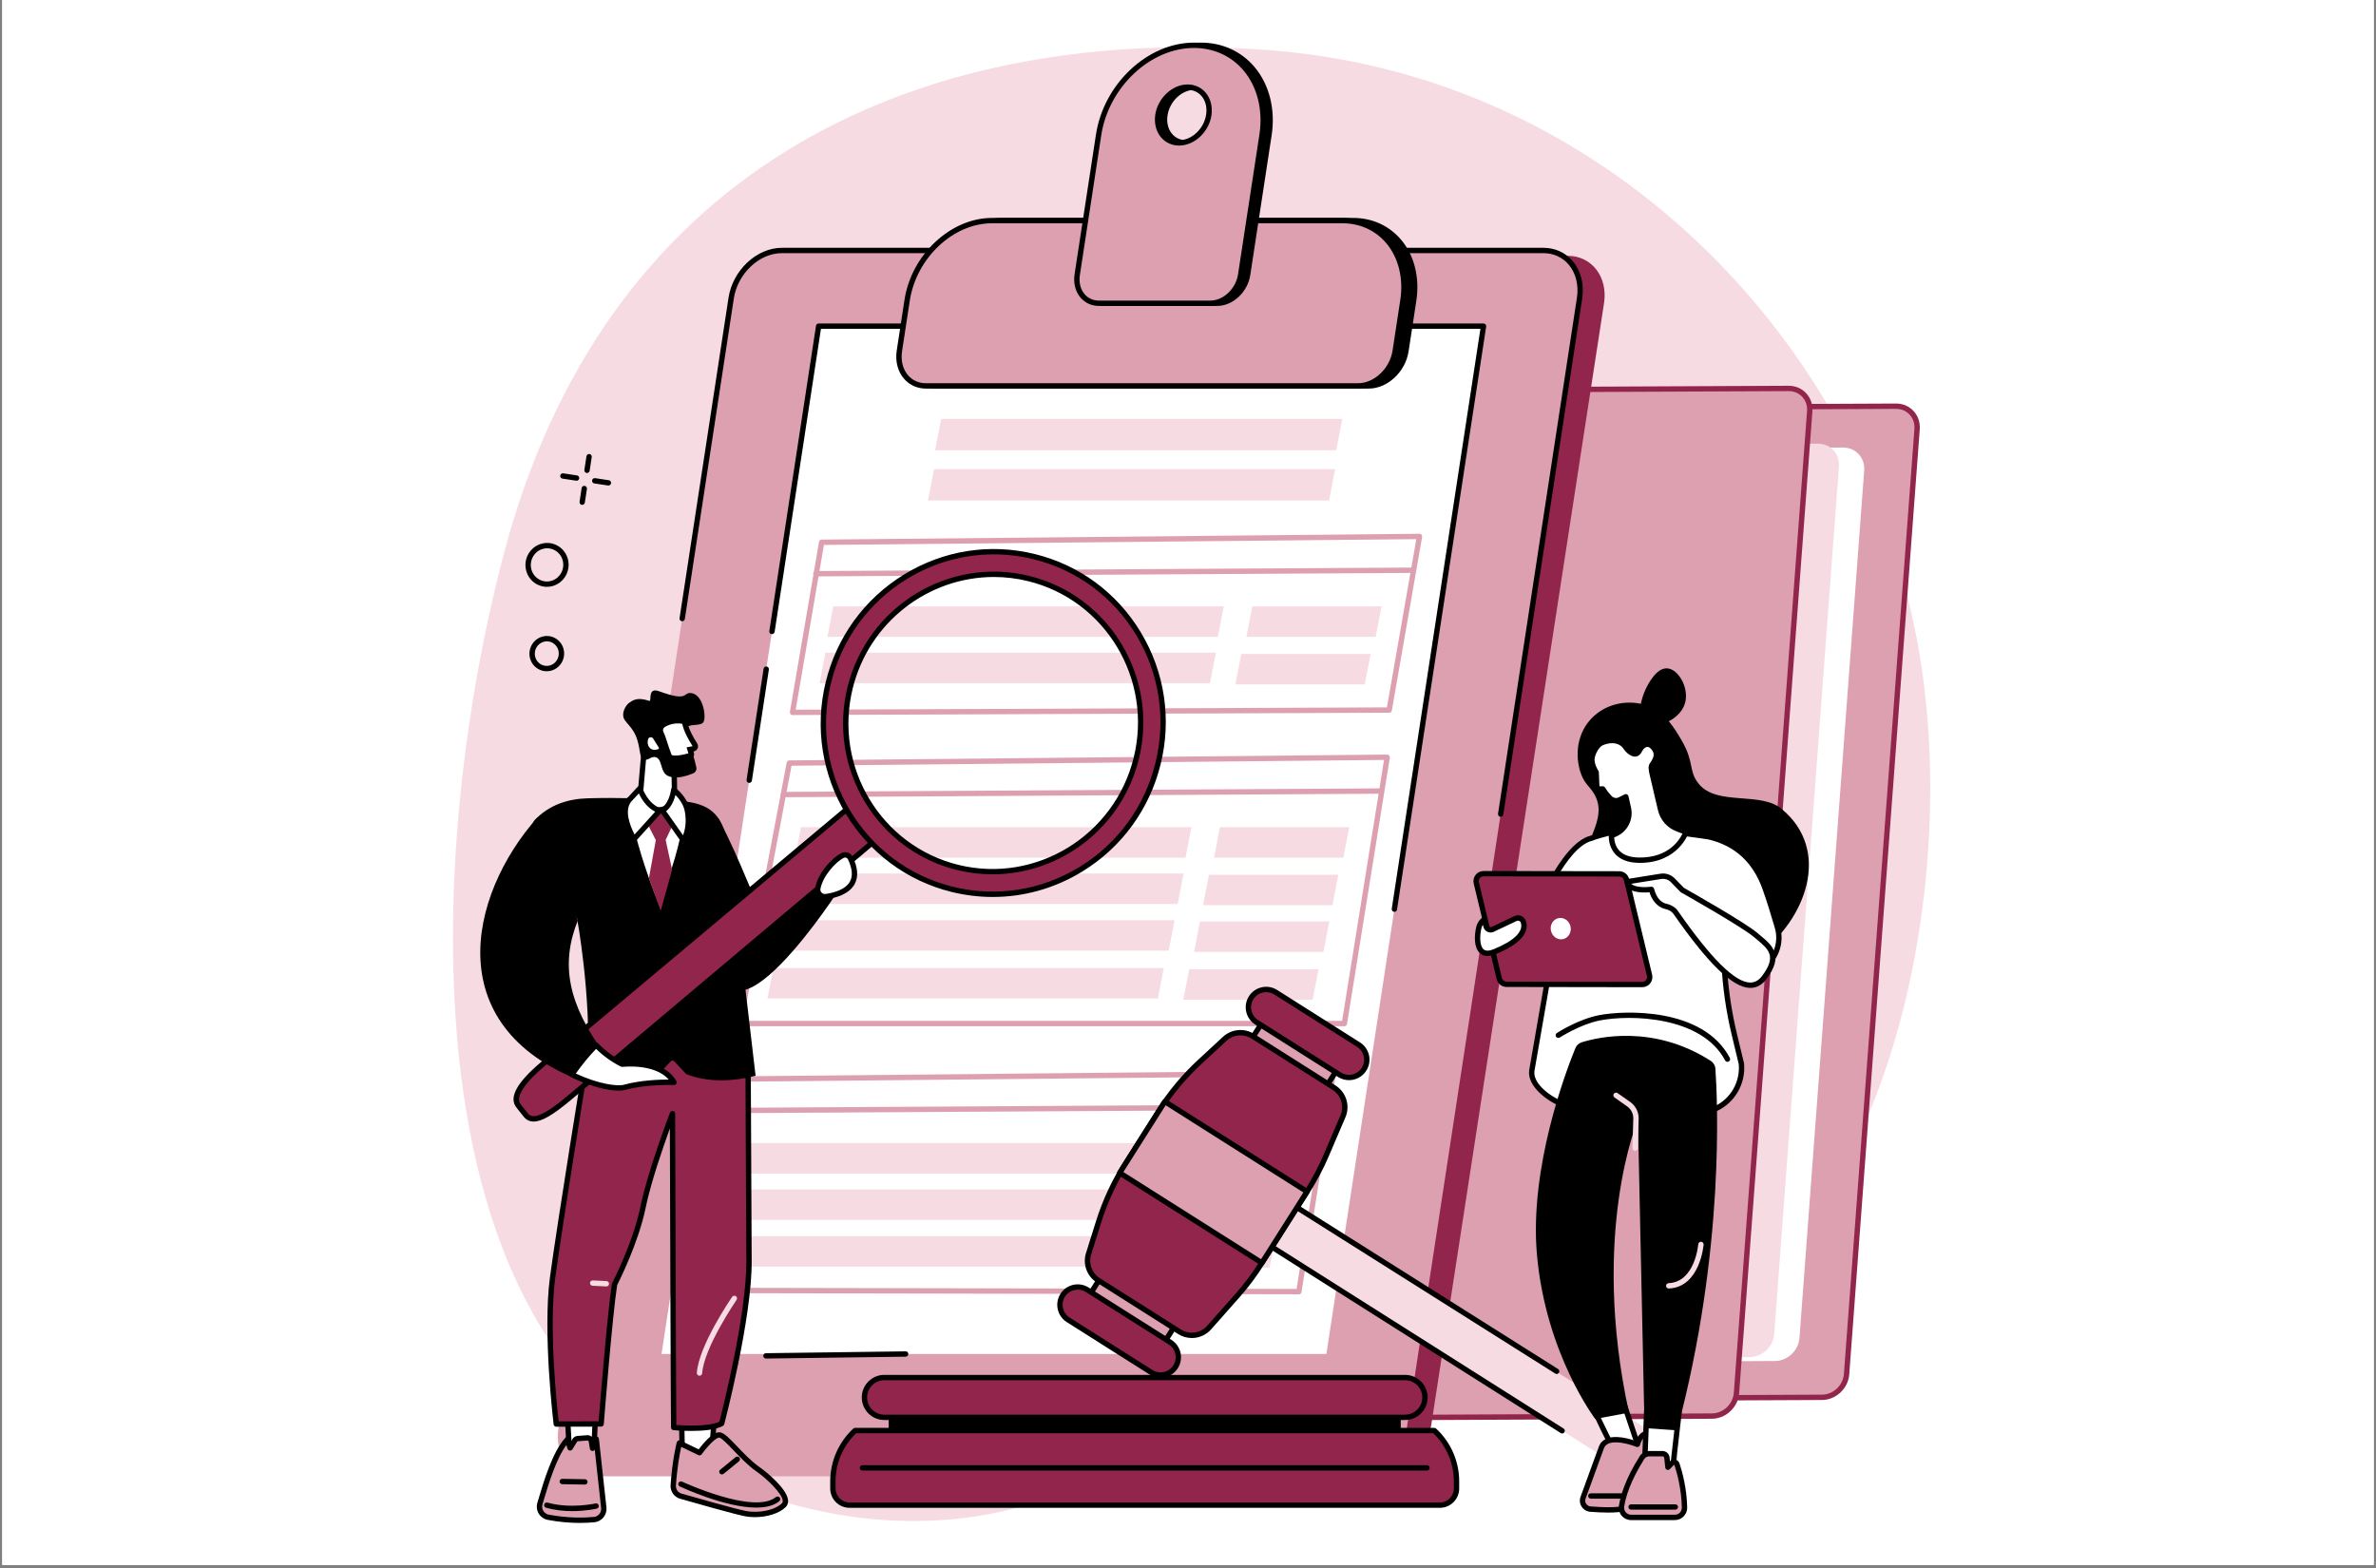 <svg xmlns="http://www.w3.org/2000/svg" xmlns:xlink="http://www.w3.org/1999/xlink" width="500" zoomAndPan="magnify" viewBox="0 0 375 247.5" height="330" preserveAspectRatio="xMidYMid meet" version="1.0"><rect x="0" y="0" width="375" height="247.5" fill="#808080" stroke="none"/><defs><clipPath id="5900500ba0"><path d="M 0.379 0 L 374.621 0 L 374.621 247 L 0.379 247 Z M 0.379 0 " clip-rule="nonzero"/></clipPath></defs><g clip-path="url(#5900500ba0)"><path fill="#ffffff" d="M 0.379 0 L 374.621 0 L 374.621 254.484 L 0.379 254.484 Z M 0.379 0 " fill-opacity="1" fill-rule="nonzero"/><path fill="#ffffff" d="M 0.379 0 L 374.621 0 L 374.621 247 L 0.379 247 Z M 0.379 0 " fill-opacity="1" fill-rule="nonzero"/><path fill="#ffffff" d="M 0.379 0 L 374.621 0 L 374.621 247 L 0.379 247 Z M 0.379 0 " fill-opacity="1" fill-rule="nonzero"/></g><path fill="#f7dbe3" d="M 207.039 214.941 C 241.176 203.566 251.418 217.445 269.926 207.09 C 298.402 191.152 309.809 138.723 302.488 100.648 C 293.52 54.016 253.59 11.754 199.938 7.891 C 142.801 3.773 95.086 27.848 79.434 87.73 C 67.238 134.402 65.285 202.094 101.406 226.676 C 105.32 229.344 126.727 243.293 153.629 239.406 C 175.863 236.195 179.98 223.957 207.039 214.941 " fill-opacity="1" fill-rule="nonzero"/><path fill="#000000" d="M 92.648 74.66 C 92.629 74.66 92.605 74.66 92.586 74.656 C 92.355 74.621 92.195 74.406 92.23 74.176 L 92.559 72.02 C 92.594 71.789 92.809 71.629 93.039 71.664 C 93.27 71.699 93.426 71.914 93.391 72.145 L 93.066 74.301 C 93.035 74.512 92.855 74.66 92.648 74.66 " fill-opacity="1" fill-rule="nonzero"/><path fill="#000000" d="M 91.891 79.688 C 91.867 79.688 91.848 79.684 91.824 79.684 C 91.594 79.648 91.438 79.43 91.473 79.199 L 91.797 77.043 C 91.832 76.812 92.047 76.652 92.277 76.691 C 92.508 76.727 92.668 76.941 92.633 77.172 L 92.305 79.328 C 92.273 79.539 92.094 79.688 91.891 79.688 " fill-opacity="1" fill-rule="nonzero"/><path fill="#000000" d="M 90.996 75.879 C 90.977 75.879 90.957 75.879 90.934 75.875 L 88.777 75.547 C 88.547 75.512 88.387 75.297 88.422 75.066 C 88.457 74.836 88.672 74.676 88.902 74.715 L 91.059 75.039 C 91.289 75.074 91.449 75.289 91.414 75.52 C 91.383 75.73 91.203 75.879 90.996 75.879 " fill-opacity="1" fill-rule="nonzero"/><path fill="#000000" d="M 96.023 76.637 C 96.004 76.637 95.98 76.637 95.961 76.633 L 93.801 76.309 C 93.57 76.273 93.414 76.059 93.449 75.828 C 93.484 75.598 93.699 75.438 93.93 75.473 L 96.086 75.801 C 96.316 75.832 96.477 76.047 96.441 76.281 C 96.41 76.488 96.23 76.637 96.023 76.637 " fill-opacity="1" fill-rule="nonzero"/><path fill="#000000" d="M 85.566 86.23 L 85.57 86.23 Z M 86.359 86.543 C 86.133 86.543 85.902 86.574 85.68 86.637 C 84.312 87.016 83.496 88.465 83.863 89.859 C 84.043 90.543 84.473 91.105 85.074 91.449 C 85.66 91.785 86.344 91.871 86.996 91.691 C 88.363 91.309 89.18 89.863 88.812 88.469 C 88.633 87.785 88.203 87.223 87.602 86.875 C 87.219 86.656 86.789 86.543 86.359 86.543 Z M 86.316 92.629 C 85.738 92.629 85.168 92.477 84.652 92.184 C 83.855 91.723 83.285 90.977 83.047 90.074 C 82.562 88.234 83.641 86.328 85.453 85.824 C 86.324 85.582 87.238 85.695 88.023 86.145 C 88.82 86.602 89.391 87.352 89.629 88.254 C 90.113 90.09 89.031 91.996 87.223 92.504 C 86.922 92.586 86.617 92.629 86.316 92.629 " fill-opacity="1" fill-rule="nonzero"/><path fill="#000000" d="M 86.316 101.23 C 86.148 101.23 85.98 101.254 85.812 101.301 C 84.801 101.582 84.195 102.652 84.469 103.688 C 84.602 104.191 84.918 104.609 85.363 104.863 C 85.797 105.113 86.301 105.176 86.785 105.043 C 87.797 104.758 88.398 103.688 88.129 102.656 C 87.996 102.152 87.676 101.734 87.234 101.477 C 86.949 101.312 86.633 101.23 86.316 101.23 Z M 86.281 105.953 C 85.816 105.953 85.359 105.832 84.945 105.594 C 84.301 105.227 83.844 104.625 83.652 103.902 C 83.266 102.426 84.133 100.895 85.586 100.488 C 86.289 100.293 87.023 100.383 87.652 100.746 C 88.293 101.113 88.754 101.715 88.945 102.441 C 89.332 103.918 88.465 105.449 87.012 105.855 C 86.77 105.922 86.523 105.953 86.281 105.953 " fill-opacity="1" fill-rule="nonzero"/><path fill="#dda0b0" d="M 189.191 217.375 L 200.32 68.195 C 200.469 66.188 202.199 64.555 204.191 64.547 L 299.238 64.117 C 301.227 64.109 302.719 65.727 302.57 67.73 L 291.441 216.914 C 291.293 218.918 289.559 220.551 287.57 220.559 L 192.52 220.988 C 190.531 220.996 189.043 219.379 189.191 217.375 " fill-opacity="1" fill-rule="nonzero"/><path fill="#92254c" d="M 189.613 217.406 C 189.547 218.266 189.82 219.066 190.379 219.664 C 190.918 220.246 191.676 220.566 192.504 220.566 C 192.508 220.566 192.516 220.566 192.52 220.566 L 287.57 220.137 C 289.34 220.129 290.887 218.668 291.02 216.883 L 302.148 67.699 C 302.215 66.84 301.941 66.039 301.383 65.441 C 300.844 64.859 300.086 64.539 299.258 64.539 C 299.254 64.539 299.246 64.539 299.242 64.539 L 204.191 64.969 C 202.422 64.977 200.875 66.438 200.738 68.223 Z M 192.504 221.41 C 191.438 221.41 190.465 220.996 189.762 220.238 C 189.039 219.469 188.691 218.441 188.773 217.344 L 199.898 68.16 C 200.062 65.945 201.988 64.133 204.191 64.125 L 299.238 63.695 C 299.246 63.695 299.25 63.695 299.258 63.695 C 300.324 63.695 301.297 64.109 302.004 64.867 C 302.723 65.637 303.074 66.668 302.992 67.762 L 291.863 216.945 C 291.699 219.16 289.773 220.973 287.57 220.98 L 192.523 221.41 C 192.516 221.41 192.512 221.41 192.504 221.41 " fill-opacity="1" fill-rule="nonzero"/><path fill="#ffffff" d="M 181.758 211.645 L 191.969 74.715 C 192.121 72.711 193.855 71.078 195.844 71.07 L 290.891 70.641 C 292.879 70.633 294.371 72.25 294.223 74.254 L 284.008 211.184 C 283.855 213.188 282.125 214.82 280.137 214.828 L 185.086 215.258 C 183.098 215.266 181.609 213.648 181.758 211.645 " fill-opacity="1" fill-rule="nonzero"/><path fill="#f7dbe3" d="M 177.773 211.031 L 187.988 74.105 C 188.137 72.098 189.871 70.465 191.859 70.457 L 286.91 70.027 C 288.898 70.02 290.387 71.637 290.238 73.645 L 280.023 210.57 C 279.875 212.574 278.141 214.207 276.152 214.215 L 181.105 214.645 C 179.117 214.652 177.625 213.035 177.773 211.031 " fill-opacity="1" fill-rule="nonzero"/><path fill="#dda0b0" d="M 171.816 220.336 L 183.375 65.387 C 183.523 63.379 185.258 61.746 187.246 61.738 L 282.297 61.309 C 284.285 61.301 285.773 62.918 285.625 64.922 L 274.066 219.875 C 273.918 221.879 272.184 223.512 270.195 223.52 L 175.148 223.949 C 173.16 223.957 171.668 222.34 171.816 220.336 " fill-opacity="1" fill-rule="nonzero"/><path fill="#92254c" d="M 282.312 61.734 C 282.309 61.734 282.301 61.734 282.297 61.734 L 187.25 62.164 C 185.477 62.172 183.93 63.629 183.797 65.418 L 172.238 220.367 C 172.172 221.227 172.445 222.027 173 222.625 C 173.547 223.211 174.316 223.539 175.145 223.527 L 270.195 223.098 C 271.965 223.09 273.512 221.633 273.645 219.844 L 285.203 64.895 C 285.27 64.035 284.996 63.234 284.438 62.637 C 283.895 62.055 283.141 61.734 282.312 61.734 Z M 175.129 224.371 C 174.062 224.371 173.09 223.957 172.383 223.199 C 171.664 222.43 171.316 221.402 171.395 220.305 L 171.816 220.336 L 171.395 220.305 L 182.953 65.355 C 183.117 63.141 185.043 61.328 187.246 61.32 L 282.293 60.891 C 282.297 60.891 282.305 60.891 282.312 60.891 C 283.379 60.891 284.352 61.305 285.055 62.062 C 285.777 62.832 286.129 63.859 286.047 64.957 L 274.488 219.906 C 274.324 222.121 272.398 223.934 270.199 223.941 L 175.148 224.371 C 175.141 224.371 175.137 224.371 175.129 224.371 " fill-opacity="1" fill-rule="nonzero"/><path fill="#92254c" d="M 247.445 40.383 L 127.273 40.383 C 123.484 40.383 119.895 43.73 119.258 47.855 L 91.984 224.992 C 91.348 229.121 93.906 232.465 97.699 232.465 L 217.867 232.465 C 221.66 232.465 225.25 229.121 225.883 224.992 L 253.16 47.855 C 253.797 43.73 251.238 40.383 247.445 40.383 " fill-opacity="1" fill-rule="nonzero"/><path fill="#dda0b0" d="M 243.586 39.535 L 123.414 39.535 C 119.625 39.535 116.035 42.906 115.398 47.062 L 88.125 225.504 C 87.488 229.664 90.047 233.035 93.836 233.035 L 214.008 233.035 C 217.797 233.035 221.387 229.664 222.023 225.504 L 249.297 47.062 C 249.934 42.906 247.375 39.535 243.586 39.535 " fill-opacity="1" fill-rule="nonzero"/><path fill="#ffffff" d="M 209.34 213.723 L 104.406 213.723 L 129.207 51.484 L 234.141 51.484 L 209.34 213.723 " fill-opacity="1" fill-rule="nonzero"/><path fill="#dda0b0" d="M 130.039 86.012 L 125.582 112.02 L 218.898 111.656 L 223.535 85.102 Z M 125.082 112.867 C 124.957 112.867 124.84 112.812 124.762 112.715 C 124.68 112.621 124.645 112.496 124.668 112.371 L 129.266 85.523 C 129.301 85.32 129.473 85.176 129.676 85.172 L 224.035 84.254 C 224.035 84.254 224.035 84.254 224.039 84.254 C 224.16 84.254 224.277 84.309 224.359 84.402 C 224.441 84.496 224.477 84.625 224.453 84.746 L 219.672 112.148 C 219.637 112.352 219.461 112.496 219.258 112.5 L 125.086 112.867 C 125.086 112.867 125.082 112.867 125.082 112.867 " fill-opacity="1" fill-rule="nonzero"/><path fill="#dda0b0" d="M 128.762 90.98 C 128.531 90.98 128.34 90.793 128.34 90.562 C 128.34 90.328 128.527 90.137 128.758 90.137 L 222.93 89.586 C 222.934 89.586 222.934 89.586 222.934 89.586 C 223.164 89.586 223.355 89.773 223.355 90.004 C 223.355 90.238 223.168 90.43 222.938 90.43 L 128.766 90.98 C 128.762 90.98 128.762 90.98 128.762 90.98 " fill-opacity="1" fill-rule="nonzero"/><path fill="#f7dbe3" d="M 190.969 107.836 L 129.34 107.836 L 130.273 103.023 L 191.902 103.023 L 190.969 107.836 " fill-opacity="1" fill-rule="nonzero"/><path fill="#f7dbe3" d="M 192.215 100.52 L 130.586 100.52 L 131.52 95.707 L 193.148 95.707 L 192.215 100.52 " fill-opacity="1" fill-rule="nonzero"/><path fill="#f7dbe3" d="M 217.125 100.52 L 196.711 100.52 L 197.645 95.707 L 218.059 95.707 L 217.125 100.52 " fill-opacity="1" fill-rule="nonzero"/><path fill="#f7dbe3" d="M 215.391 108.031 L 194.977 108.031 L 195.91 103.215 L 216.328 103.215 L 215.391 108.031 " fill-opacity="1" fill-rule="nonzero"/><path fill="#dda0b0" d="M 110.473 203.266 L 204.641 203.453 L 209.938 169.828 L 116.43 170.738 Z M 205.004 204.297 L 205 204.297 L 109.969 204.109 C 109.844 204.109 109.723 204.055 109.645 203.957 C 109.562 203.859 109.531 203.734 109.555 203.609 L 115.664 170.242 C 115.699 170.043 115.871 169.898 116.074 169.898 L 210.43 168.977 C 210.547 168.977 210.672 169.031 210.754 169.125 C 210.836 169.219 210.871 169.344 210.852 169.465 L 205.418 203.941 C 205.387 204.148 205.211 204.297 205.004 204.297 " fill-opacity="1" fill-rule="nonzero"/><path fill="#dda0b0" d="M 115.16 175.707 C 114.926 175.707 114.738 175.52 114.734 175.289 C 114.734 175.055 114.922 174.863 115.156 174.863 L 209.328 174.312 C 209.328 174.312 209.328 174.312 209.332 174.312 C 209.562 174.312 209.75 174.5 209.75 174.73 C 209.754 174.965 209.566 175.152 209.332 175.156 L 115.16 175.707 " fill-opacity="1" fill-rule="nonzero"/><path fill="#f7dbe3" d="M 177.363 192.562 L 115.734 192.562 L 116.672 187.75 L 178.297 187.75 L 177.363 192.562 " fill-opacity="1" fill-rule="nonzero"/><path fill="#f7dbe3" d="M 178.609 185.246 L 116.984 185.246 L 117.918 180.434 L 179.547 180.434 L 178.609 185.246 " fill-opacity="1" fill-rule="nonzero"/><path fill="#f7dbe3" d="M 203.523 185.246 L 183.105 185.246 L 184.039 180.434 L 204.457 180.434 L 203.523 185.246 " fill-opacity="1" fill-rule="nonzero"/><path fill="#f7dbe3" d="M 201.789 192.754 L 181.375 192.754 L 182.309 187.941 L 202.723 187.941 L 201.789 192.754 " fill-opacity="1" fill-rule="nonzero"/><path fill="#f7dbe3" d="M 175.945 199.93 L 114.32 199.93 L 115.254 195.117 L 176.883 195.117 L 175.945 199.93 " fill-opacity="1" fill-rule="nonzero"/><path fill="#f7dbe3" d="M 200.375 200.121 L 179.957 200.121 L 180.891 195.309 L 201.305 195.309 L 200.375 200.121 " fill-opacity="1" fill-rule="nonzero"/><path fill="#dda0b0" d="M 117.281 161.141 L 211.824 161.141 L 218.441 119.953 L 124.93 120.867 Z M 212.184 161.984 L 116.77 161.984 C 116.645 161.984 116.523 161.926 116.445 161.828 C 116.363 161.734 116.332 161.605 116.355 161.48 L 124.164 120.367 C 124.203 120.172 124.375 120.027 124.574 120.027 L 218.934 119.105 C 218.934 119.105 218.934 119.105 218.938 119.105 C 219.059 119.105 219.176 119.16 219.254 119.254 C 219.336 119.348 219.371 119.473 219.352 119.598 L 212.598 161.629 C 212.566 161.832 212.391 161.984 212.184 161.984 " fill-opacity="1" fill-rule="nonzero"/><path fill="#dda0b0" d="M 123.66 125.836 C 123.43 125.836 123.238 125.648 123.238 125.414 C 123.238 125.184 123.426 124.992 123.656 124.992 L 217.828 124.441 C 217.832 124.441 217.832 124.441 217.832 124.441 C 218.066 124.441 218.254 124.625 218.254 124.859 C 218.258 125.09 218.066 125.281 217.836 125.285 L 123.664 125.836 C 123.664 125.836 123.66 125.836 123.66 125.836 " fill-opacity="1" fill-rule="nonzero"/><path fill="#f7dbe3" d="M 185.867 142.691 L 124.238 142.691 L 125.172 137.879 L 186.801 137.879 L 185.867 142.691 " fill-opacity="1" fill-rule="nonzero"/><path fill="#f7dbe3" d="M 187.113 135.375 L 125.484 135.375 L 126.418 130.562 L 188.047 130.562 L 187.113 135.375 " fill-opacity="1" fill-rule="nonzero"/><path fill="#f7dbe3" d="M 212.023 135.375 L 191.609 135.375 L 192.543 130.562 L 212.957 130.562 L 212.023 135.375 " fill-opacity="1" fill-rule="nonzero"/><path fill="#f7dbe3" d="M 210.293 142.883 L 189.875 142.883 L 190.809 138.07 L 211.227 138.07 L 210.293 142.883 " fill-opacity="1" fill-rule="nonzero"/><path fill="#f7dbe3" d="M 184.449 150.059 L 122.82 150.059 L 123.754 145.246 L 185.383 145.246 L 184.449 150.059 " fill-opacity="1" fill-rule="nonzero"/><path fill="#f7dbe3" d="M 208.875 150.25 L 188.457 150.25 L 189.395 145.438 L 209.809 145.438 L 208.875 150.25 " fill-opacity="1" fill-rule="nonzero"/><path fill="#f7dbe3" d="M 182.75 157.613 L 121.121 157.613 L 122.055 152.801 L 183.684 152.801 L 182.75 157.613 " fill-opacity="1" fill-rule="nonzero"/><path fill="#f7dbe3" d="M 207.172 157.805 L 186.758 157.805 L 187.691 152.992 L 208.109 152.992 L 207.172 157.805 " fill-opacity="1" fill-rule="nonzero"/><path fill="#f7dbe3" d="M 210.898 71.066 L 147.594 71.066 L 148.555 66.121 L 211.859 66.121 L 210.898 71.066 " fill-opacity="1" fill-rule="nonzero"/><path fill="#f7dbe3" d="M 209.762 79 L 146.457 79 L 147.418 74.055 L 210.723 74.055 L 209.762 79 " fill-opacity="1" fill-rule="nonzero"/><path fill="#000000" d="M 120.887 214.438 C 120.656 214.438 120.469 214.254 120.465 214.023 C 120.461 213.789 120.648 213.598 120.883 213.594 L 142.93 213.301 C 143.168 213.297 143.355 213.484 143.359 213.715 C 143.363 213.949 143.176 214.141 142.941 214.145 L 120.891 214.438 C 120.891 214.438 120.891 214.438 120.887 214.438 " fill-opacity="1" fill-rule="nonzero"/><path fill="#000000" d="M 220.074 143.93 C 220.055 143.93 220.035 143.926 220.012 143.926 C 219.781 143.887 219.625 143.672 219.66 143.441 L 233.652 51.902 L 129.57 51.902 L 122.258 99.738 C 122.223 99.969 122.004 100.125 121.777 100.09 C 121.547 100.055 121.387 99.84 121.422 99.609 L 128.789 51.418 C 128.82 51.211 128.996 51.059 129.207 51.059 L 234.141 51.059 C 234.266 51.059 234.379 51.113 234.461 51.207 C 234.543 51.301 234.578 51.426 234.559 51.547 L 220.492 143.57 C 220.461 143.777 220.281 143.93 220.074 143.93 " fill-opacity="1" fill-rule="nonzero"/><path fill="#000000" d="M 118.25 123.578 C 118.23 123.578 118.207 123.578 118.188 123.574 C 117.957 123.535 117.797 123.32 117.832 123.09 L 120.516 105.555 C 120.551 105.324 120.766 105.168 120.996 105.203 C 121.227 105.238 121.383 105.453 121.348 105.684 L 118.668 123.219 C 118.637 123.43 118.457 123.578 118.25 123.578 " fill-opacity="1" fill-rule="nonzero"/><path fill="#000000" d="M 236.852 128.926 C 236.828 128.926 236.809 128.922 236.785 128.922 C 236.555 128.887 236.398 128.672 236.434 128.441 L 248.883 47 C 249.188 44.992 248.707 43.078 247.562 41.742 C 246.574 40.594 245.16 39.957 243.586 39.957 L 123.414 39.957 C 119.828 39.957 116.422 43.172 115.816 47.129 L 108.086 97.703 C 108.051 97.934 107.836 98.094 107.605 98.055 C 107.375 98.02 107.219 97.809 107.254 97.574 L 114.98 47 C 115.648 42.652 119.43 39.113 123.414 39.113 L 243.586 39.113 C 245.41 39.113 247.047 39.852 248.203 41.195 C 249.508 42.715 250.059 44.875 249.715 47.129 L 237.266 128.566 C 237.234 128.777 237.055 128.926 236.852 128.926 " fill-opacity="1" fill-rule="nonzero"/><path fill="#000000" d="M 216.02 60.914 L 147.832 60.914 C 145.055 60.914 143.18 58.441 143.645 55.395 L 144.867 47.395 C 145.93 40.449 151.922 34.82 158.254 34.82 L 213.578 34.82 C 219.91 34.82 224.18 40.449 223.121 47.395 L 221.898 55.395 C 221.43 58.441 218.801 60.914 216.02 60.914 " fill-opacity="1" fill-rule="nonzero"/><path fill="#000000" d="M 158.254 35.242 C 152.133 35.242 146.312 40.723 145.285 47.457 L 144.062 55.457 C 143.84 56.898 144.184 58.27 145 59.223 C 145.707 60.043 146.711 60.492 147.832 60.492 L 216.02 60.492 C 218.598 60.492 221.047 58.176 221.48 55.328 L 222.703 47.332 C 223.227 43.895 222.402 40.613 220.434 38.324 C 218.727 36.336 216.293 35.242 213.578 35.242 Z M 216.02 61.336 L 147.832 61.336 C 146.461 61.336 145.23 60.781 144.363 59.77 C 143.383 58.633 142.969 57.016 143.227 55.328 L 144.449 47.332 C 145.539 40.199 151.73 34.398 158.254 34.398 L 213.578 34.398 C 216.543 34.398 219.207 35.598 221.078 37.773 C 223.203 40.25 224.098 43.781 223.539 47.457 L 222.316 55.457 C 221.82 58.699 218.996 61.336 216.02 61.336 " fill-opacity="1" fill-rule="nonzero"/><path fill="#dda0b0" d="M 214.324 60.914 L 146.137 60.914 C 143.359 60.914 141.484 58.441 141.949 55.395 L 143.172 47.395 C 144.234 40.449 150.227 34.82 156.559 34.82 L 211.883 34.82 C 218.215 34.82 222.488 40.449 221.426 47.395 L 220.203 55.395 C 219.738 58.441 217.105 60.914 214.324 60.914 " fill-opacity="1" fill-rule="nonzero"/><path fill="#000000" d="M 156.559 35.242 C 150.438 35.242 144.617 40.723 143.59 47.457 L 142.367 55.457 C 142.145 56.898 142.488 58.27 143.305 59.223 C 144.012 60.043 145.016 60.492 146.137 60.492 L 214.324 60.492 C 216.898 60.492 219.348 58.176 219.785 55.328 L 221.008 47.332 C 221.531 43.895 220.707 40.613 218.742 38.324 C 217.031 36.336 214.598 35.242 211.883 35.242 Z M 214.324 61.336 L 146.137 61.336 C 144.766 61.336 143.535 60.781 142.668 59.77 C 141.688 58.633 141.273 57.016 141.531 55.328 L 142.754 47.332 C 143.844 40.199 150.035 34.398 156.559 34.398 L 211.883 34.398 C 214.848 34.398 217.508 35.598 219.379 37.773 C 221.508 40.25 222.402 43.781 221.84 47.457 L 220.621 55.457 C 220.125 58.699 217.301 61.336 214.324 61.336 " fill-opacity="1" fill-rule="nonzero"/><path fill="#000000" d="M 187.191 22.559 C 184.977 22.559 183.48 20.586 183.852 18.156 C 184.223 15.727 186.32 13.754 188.535 13.754 C 190.754 13.754 192.25 15.727 191.875 18.156 C 191.508 20.586 189.406 22.559 187.191 22.559 Z M 189.547 7.152 C 182.422 7.152 175.68 13.484 174.484 21.301 L 171.113 43.363 C 170.73 45.852 172.262 47.867 174.531 47.867 L 192.113 47.867 C 194.383 47.867 196.531 45.852 196.91 43.363 L 200.281 21.301 C 201.477 13.484 196.672 7.152 189.547 7.152 " fill-opacity="1" fill-rule="nonzero"/><path fill="#000000" d="M 188.539 14.176 C 186.523 14.176 184.609 15.988 184.27 18.219 C 184.098 19.34 184.363 20.41 185 21.148 C 185.543 21.785 186.324 22.133 187.191 22.133 C 189.203 22.133 191.121 20.32 191.461 18.09 C 191.633 16.969 191.367 15.898 190.73 15.16 C 190.184 14.523 189.406 14.176 188.539 14.176 Z M 187.191 22.977 C 186.074 22.977 185.066 22.523 184.359 21.699 C 183.562 20.773 183.227 19.457 183.434 18.09 C 183.836 15.465 186.125 13.332 188.539 13.332 C 189.656 13.332 190.664 13.785 191.371 14.609 C 192.168 15.535 192.504 16.852 192.293 18.219 C 191.895 20.844 189.605 22.977 187.191 22.977 Z M 189.547 7.57 C 182.633 7.57 176.062 13.758 174.902 21.363 L 171.531 43.426 C 171.352 44.578 171.629 45.676 172.281 46.434 C 172.84 47.086 173.641 47.445 174.531 47.445 L 192.117 47.445 C 194.18 47.445 196.145 45.586 196.492 43.297 L 199.867 21.234 C 200.457 17.355 199.523 13.645 197.301 11.059 C 195.371 8.809 192.617 7.57 189.547 7.57 Z M 192.117 48.289 L 174.531 48.289 C 173.391 48.289 172.363 47.824 171.641 46.984 C 170.828 46.035 170.484 44.695 170.695 43.297 L 174.066 21.234 C 175.289 13.234 182.234 6.727 189.547 6.727 C 192.867 6.727 195.848 8.07 197.941 10.508 C 200.324 13.281 201.332 17.238 200.699 21.363 L 197.328 43.426 C 196.918 46.105 194.578 48.289 192.117 48.289 " fill-opacity="1" fill-rule="nonzero"/><path fill="#dda0b0" d="M 186.094 22.559 C 183.879 22.559 182.383 20.586 182.754 18.156 C 183.125 15.727 185.223 13.754 187.441 13.754 C 189.656 13.754 191.152 15.727 190.781 18.156 C 190.41 20.586 188.312 22.559 186.094 22.559 Z M 188.449 7.152 C 181.324 7.152 174.582 13.484 173.387 21.301 L 170.016 43.363 C 169.637 45.852 171.164 47.867 173.434 47.867 L 191.016 47.867 C 193.285 47.867 195.434 45.852 195.812 43.363 L 199.188 21.301 C 200.379 13.484 195.574 7.152 188.449 7.152 " fill-opacity="1" fill-rule="nonzero"/><path fill="#000000" d="M 187.441 14.176 C 185.43 14.176 183.512 15.988 183.172 18.219 C 183 19.34 183.266 20.41 183.902 21.148 C 184.449 21.785 185.227 22.133 186.094 22.133 C 188.109 22.133 190.023 20.32 190.363 18.09 C 190.535 16.969 190.27 15.898 189.633 15.156 C 189.09 14.523 188.309 14.176 187.441 14.176 Z M 186.094 22.977 C 184.977 22.977 183.969 22.523 183.262 21.699 C 182.465 20.773 182.129 19.457 182.336 18.09 C 182.738 15.465 185.027 13.332 187.441 13.332 C 188.559 13.332 189.566 13.785 190.273 14.609 C 191.07 15.535 191.406 16.852 191.199 18.219 C 190.797 20.844 188.508 22.977 186.094 22.977 Z M 188.449 7.57 C 181.535 7.57 174.969 13.758 173.805 21.363 L 170.434 43.426 C 170.258 44.578 170.531 45.676 171.184 46.434 C 171.742 47.086 172.543 47.445 173.434 47.445 L 191.02 47.445 C 193.082 47.445 195.047 45.586 195.398 43.297 L 198.77 21.234 C 199.363 17.355 198.43 13.645 196.207 11.059 C 194.273 8.809 191.52 7.57 188.449 7.57 Z M 191.02 48.289 L 173.434 48.289 C 172.293 48.289 171.266 47.824 170.543 46.984 C 169.73 46.035 169.387 44.695 169.598 43.297 L 172.973 21.234 C 174.195 13.234 181.137 6.727 188.449 6.727 C 191.77 6.727 194.754 8.07 196.848 10.508 C 199.23 13.281 200.234 17.238 199.602 21.363 L 196.23 43.426 C 195.82 46.105 193.484 48.289 191.02 48.289 " fill-opacity="1" fill-rule="nonzero"/><path fill="#ffffff" d="M 106.371 119.891 L 106.461 125.32 C 106.543 125.996 107.031 126.555 107.688 126.727 L 107.965 126.883 C 108.414 127 108.648 127.094 108.926 128.117 C 105.477 129.203 102.16 128.973 99.023 126.969 C 98.887 126.676 98.934 126.332 99.367 126.297 L 99.84 126.184 C 100.492 126.039 100.992 125.516 101.109 124.859 L 101.711 117.922 L 106.371 119.891 " fill-opacity="1" fill-rule="nonzero"/><path fill="#000000" d="M 99.414 126.715 C 102.156 128.406 105.102 128.777 108.398 127.836 C 108.246 127.391 108.121 127.359 107.859 127.293 C 107.824 127.281 107.789 127.27 107.754 127.25 L 107.523 127.117 C 106.723 126.887 106.145 126.207 106.043 125.371 C 106.039 125.359 106.039 125.344 106.039 125.328 L 105.953 120.172 L 102.078 118.535 L 101.531 124.895 C 101.527 124.91 101.527 124.922 101.523 124.934 C 101.375 125.758 100.75 126.41 99.934 126.594 L 99.469 126.707 C 99.449 126.711 99.43 126.715 99.414 126.715 Z M 105.008 129.176 C 102.805 129.176 100.727 128.559 98.797 127.324 C 98.727 127.281 98.672 127.219 98.637 127.145 C 98.496 126.836 98.5 126.516 98.641 126.273 C 98.719 126.145 98.902 125.926 99.297 125.879 L 99.742 125.773 C 100.227 125.664 100.598 125.285 100.691 124.801 L 101.289 117.883 C 101.301 117.75 101.375 117.629 101.492 117.559 C 101.605 117.488 101.75 117.477 101.875 117.531 L 106.535 119.504 C 106.691 119.566 106.789 119.719 106.793 119.883 L 106.883 125.289 C 106.953 125.789 107.309 126.191 107.793 126.316 C 107.832 126.328 107.863 126.34 107.898 126.359 L 108.125 126.488 C 108.73 126.652 109.039 126.922 109.332 128.008 C 109.395 128.227 109.27 128.453 109.051 128.52 C 107.664 128.957 106.312 129.176 105.008 129.176 " fill-opacity="1" fill-rule="nonzero"/><path fill="#000000" d="M 109.078 109.395 C 107.73 109.25 108.793 110.859 104.031 109.113 C 102.082 108.398 102.957 110.797 102.449 110.625 C 100.566 109.977 99.832 110.574 99.371 110.883 C 98.844 111.238 98.285 112.125 98.359 112.977 C 98.457 114.102 99.922 114.516 100.621 116.918 C 101.113 118.605 100.918 119.605 101.574 119.883 C 102.238 120.16 102.781 119.285 103.531 119.535 C 104.496 119.859 104.215 121.539 105.133 122.289 C 105.715 122.762 107.105 123.039 109.406 122.066 C 109.777 121.91 109.984 121.508 109.898 121.113 C 109.785 120.609 109.641 119.969 109.449 119.371 C 108.547 116.516 107.574 115.832 107.977 115.125 C 108.59 114.039 110.672 114.789 111.066 113.895 C 111.48 112.965 110.926 109.598 109.078 109.395 " fill-opacity="1" fill-rule="nonzero"/><path fill="#ffffff" d="M 104.316 115.695 C 104.48 116.043 104.621 116.402 104.738 116.77 C 104.953 117.461 105.336 118.641 105.598 119.285 C 105.926 120.086 108.258 119.469 108.98 119.254 C 109.098 119.219 109.16 119.094 109.117 118.98 L 108.906 118.293 L 109.473 118.18 C 109.543 118.156 109.605 118.117 109.652 118.062 C 109.77 117.926 109.781 117.738 109.695 117.594 C 109.242 116.852 108.43 115.621 108.074 114.133 C 108.039 113.98 107.918 113.863 107.766 113.836 C 107.238 113.734 105.98 113.621 104.715 114.391 C 104.266 114.66 104.094 115.223 104.316 115.695 " fill-opacity="1" fill-rule="nonzero"/><path fill="#000000" d="M 108.715 119.105 C 108.719 119.113 108.719 119.121 108.723 119.125 Z M 104.699 115.516 C 104.871 115.879 105.02 116.258 105.141 116.645 C 105.348 117.297 105.73 118.492 105.988 119.129 C 106.059 119.293 106.934 119.391 108.656 118.91 L 108.363 117.969 L 109.312 117.781 L 109.207 117.609 C 108.73 116.832 108.008 115.66 107.668 114.246 C 107.211 114.164 106.074 114.059 104.93 114.75 C 104.668 114.91 104.566 115.238 104.699 115.516 Z M 106.629 120.109 C 105.863 120.109 105.391 119.891 105.207 119.445 C 104.938 118.781 104.547 117.562 104.336 116.898 C 104.227 116.551 104.09 116.203 103.934 115.875 C 103.617 115.207 103.859 114.414 104.496 114.031 C 105.898 113.18 107.305 113.32 107.84 113.418 C 108.156 113.48 108.41 113.719 108.484 114.035 C 108.793 115.324 109.477 116.434 109.926 117.168 L 110.055 117.375 C 110.238 117.68 110.207 118.066 109.973 118.34 C 109.879 118.445 109.754 118.527 109.613 118.578 L 109.555 118.594 L 109.445 118.617 L 109.52 118.855 C 109.574 119 109.562 119.184 109.484 119.336 C 109.406 119.492 109.266 119.609 109.098 119.66 C 108.082 119.961 107.258 120.109 106.629 120.109 " fill-opacity="1" fill-rule="nonzero"/><path fill="#ffffff" d="M 103.887 118.25 C 102.473 118.742 101.992 117.422 102.305 116.637 C 102.438 116.309 102.895 116.273 103.082 116.574 L 103.977 118.004 C 104.035 118.094 103.988 118.215 103.887 118.25 " fill-opacity="1" fill-rule="nonzero"/><path fill="#ffffff" d="M 89.574 223.754 L 89.879 229.406 L 93.66 230.043 L 93.996 223.375 L 89.574 223.754 " fill-opacity="1" fill-rule="nonzero"/><path fill="#000000" d="M 90.281 229.047 L 93.262 229.547 L 93.551 223.836 L 90.016 224.141 Z M 93.66 230.465 C 93.637 230.465 93.613 230.461 93.59 230.457 L 89.809 229.82 C 89.613 229.789 89.469 229.625 89.457 229.43 L 89.152 223.777 C 89.141 223.547 89.309 223.352 89.535 223.332 L 93.961 222.957 C 94.082 222.945 94.199 222.988 94.289 223.074 C 94.375 223.156 94.422 223.277 94.418 223.398 L 94.082 230.062 C 94.074 230.184 94.016 230.297 93.922 230.371 C 93.848 230.434 93.754 230.465 93.66 230.465 " fill-opacity="1" fill-rule="nonzero"/><path fill="#dda0b0" d="M 93.766 239.859 C 92.168 240.004 89.559 240.066 86.531 239.492 C 85.539 239.305 84.926 238.301 85.215 237.332 C 86.023 234.637 87.441 229.52 89.551 227.219 L 89.977 228.547 L 90.723 227.355 C 90.824 227.191 90.996 227.086 91.188 227.074 L 92.691 226.957 C 93.004 226.934 93.285 227.156 93.332 227.465 L 93.512 228.609 L 94.109 227.152 L 95.301 238.031 C 95.375 238.957 94.691 239.777 93.766 239.859 " fill-opacity="1" fill-rule="nonzero"/><path fill="#000000" d="M 89.387 228.086 C 87.734 230.344 86.535 234.375 85.793 236.871 L 85.621 237.453 C 85.516 237.805 85.562 238.168 85.75 238.484 C 85.938 238.793 86.254 239.012 86.609 239.078 C 89.566 239.641 92.109 239.586 93.727 239.441 C 94.418 239.379 94.938 238.762 94.879 238.062 L 93.867 228.836 C 93.781 228.969 93.625 229.043 93.465 229.027 C 93.277 229.004 93.125 228.859 93.098 228.672 L 92.914 227.531 C 92.902 227.438 92.816 227.367 92.723 227.379 L 91.219 227.492 C 91.16 227.496 91.109 227.531 91.078 227.578 L 90.336 228.77 C 90.25 228.906 90.09 228.984 89.926 228.965 C 89.762 228.945 89.625 228.832 89.574 228.676 Z M 91.504 240.383 C 90.066 240.383 88.34 240.266 86.453 239.906 C 85.859 239.793 85.34 239.434 85.031 238.922 C 84.719 238.406 84.641 237.785 84.812 237.211 L 84.984 236.629 C 85.816 233.832 87.211 229.148 89.238 226.934 C 89.34 226.824 89.492 226.777 89.641 226.809 C 89.785 226.84 89.906 226.949 89.953 227.09 L 90.102 227.551 L 90.363 227.129 C 90.535 226.855 90.832 226.676 91.156 226.652 L 92.656 226.539 C 93.09 226.504 93.484 226.75 93.664 227.125 L 93.719 226.992 C 93.789 226.812 93.977 226.707 94.168 226.734 C 94.359 226.762 94.508 226.914 94.527 227.105 L 95.719 237.984 C 95.812 239.152 94.953 240.176 93.801 240.281 C 93.164 240.336 92.391 240.383 91.504 240.383 " fill-opacity="1" fill-rule="nonzero"/><path fill="#000000" d="M 90.324 238.52 C 89.062 238.52 87.613 238.391 86.184 237.988 C 85.961 237.926 85.832 237.691 85.895 237.469 C 85.957 237.246 86.191 237.113 86.414 237.176 C 90.043 238.199 93.949 237.316 93.988 237.309 C 94.219 237.254 94.445 237.395 94.496 237.625 C 94.547 237.852 94.406 238.078 94.18 238.129 C 94.074 238.152 92.461 238.52 90.324 238.52 " fill-opacity="1" fill-rule="nonzero"/><path fill="#000000" d="M 92.312 234.332 C 92.309 234.332 92.305 234.332 92.305 234.332 L 88.734 234.27 C 88.5 234.266 88.316 234.074 88.32 233.84 C 88.324 233.609 88.512 233.426 88.75 233.426 L 92.32 233.488 C 92.551 233.492 92.738 233.684 92.734 233.918 C 92.73 234.148 92.543 234.332 92.312 234.332 " fill-opacity="1" fill-rule="nonzero"/><path fill="#ffffff" d="M 107.531 221.656 L 107.688 229.891 L 112.262 230.121 L 112.887 221.93 L 107.531 221.656 " fill-opacity="1" fill-rule="nonzero"/><path fill="#000000" d="M 108.102 229.488 L 111.871 229.68 L 112.434 222.328 L 107.961 222.102 Z M 112.262 230.543 C 112.254 230.543 112.246 230.543 112.242 230.543 L 107.664 230.312 C 107.445 230.301 107.27 230.121 107.266 229.898 L 107.109 221.664 C 107.105 221.547 107.152 221.438 107.238 221.355 C 107.32 221.273 107.434 221.234 107.551 221.238 L 112.91 221.508 C 113.023 221.512 113.129 221.562 113.203 221.648 C 113.281 221.734 113.316 221.848 113.309 221.961 L 112.684 230.152 C 112.664 230.375 112.48 230.543 112.262 230.543 " fill-opacity="1" fill-rule="nonzero"/><path fill="#dda0b0" d="M 106.258 234.461 C 106.207 235.238 106.703 235.945 107.449 236.16 C 110.051 236.902 115.906 238.566 117.582 238.902 C 119.762 239.34 122.488 238.805 123.715 237.582 C 124.938 236.355 121.336 233.102 119.613 231.898 C 117.047 230.109 114.672 226.711 113.613 226.508 C 112.555 226.309 110.406 229.301 110.406 229.301 L 107.223 227.77 C 107.223 227.77 106.516 230.527 106.258 234.461 " fill-opacity="1" fill-rule="nonzero"/><path fill="#000000" d="M 106.258 234.461 L 106.262 234.461 Z M 107.516 228.379 C 107.305 229.344 106.867 231.605 106.68 234.488 C 106.641 235.066 107.016 235.598 107.566 235.754 C 110.043 236.465 115.988 238.152 117.668 238.488 C 119.754 238.906 122.332 238.367 123.414 237.281 C 123.48 237.215 123.555 237.109 123.535 236.883 C 123.43 235.695 121.008 233.387 119.371 232.246 C 118.059 231.328 116.832 230.043 115.75 228.906 C 114.898 228.012 113.93 227 113.535 226.922 C 113.062 226.832 111.691 228.234 110.75 229.547 C 110.629 229.711 110.41 229.77 110.223 229.68 Z M 119.152 239.473 C 118.594 239.473 118.035 239.426 117.5 239.316 C 115.793 238.973 109.82 237.277 107.336 236.566 C 106.402 236.301 105.773 235.402 105.836 234.434 C 106.094 230.508 106.785 227.777 106.812 227.664 C 106.844 227.543 106.93 227.441 107.043 227.387 C 107.16 227.336 107.293 227.336 107.406 227.391 L 110.273 228.77 C 110.984 227.82 112.594 225.887 113.691 226.094 C 114.324 226.215 115.078 226.98 116.363 228.328 C 117.414 229.43 118.609 230.684 119.852 231.555 C 120.977 232.336 124.215 234.984 124.379 236.809 C 124.414 237.23 124.289 237.602 124.012 237.879 C 123.02 238.871 121.078 239.473 119.152 239.473 " fill-opacity="1" fill-rule="nonzero"/><path fill="#000000" d="M 119.359 237.965 C 114.477 237.965 107.66 234.805 107.289 234.629 C 107.078 234.531 106.988 234.281 107.086 234.07 C 107.184 233.859 107.434 233.77 107.648 233.867 C 107.758 233.918 118.992 239.129 122.457 236.305 C 122.637 236.156 122.902 236.184 123.051 236.363 C 123.199 236.547 123.172 236.812 122.992 236.957 C 122.102 237.684 120.816 237.965 119.359 237.965 " fill-opacity="1" fill-rule="nonzero"/><path fill="#000000" d="M 113.938 232.73 C 113.816 232.73 113.691 232.68 113.609 232.574 C 113.461 232.395 113.488 232.129 113.672 231.984 L 116.102 230 C 116.285 229.855 116.551 229.883 116.695 230.062 C 116.844 230.242 116.816 230.508 116.637 230.656 L 114.203 232.637 C 114.125 232.699 114.031 232.73 113.938 232.73 " fill-opacity="1" fill-rule="nonzero"/><path fill="#92254c" d="M 92.625 166.863 C 92.625 166.863 88.414 192.785 87.223 201.602 C 86.035 210.418 87.793 224.777 87.793 224.777 L 94.875 224.762 C 94.875 224.762 96.23 207.48 97 202.703 C 97 202.703 100.309 196.336 101.488 190.57 C 102.664 184.809 106.137 175.781 106.137 175.781 C 106.137 175.781 106.273 221.707 106.328 225.32 C 106.328 225.32 111.852 225.844 113.902 224.695 C 113.902 224.695 118.262 208.172 118.215 199.059 C 118.168 189.949 118.066 167.145 118.066 167.145 L 92.625 166.863 " fill-opacity="1" fill-rule="nonzero"/><path fill="#000000" d="M 106.746 224.93 C 107.969 225.02 111.836 225.219 113.539 224.41 C 114.012 222.586 117.836 207.508 117.793 199.062 C 117.75 190.676 117.66 170.691 117.648 167.559 L 92.984 167.289 C 92.473 170.445 88.742 193.512 87.641 201.656 C 86.582 209.535 87.906 222.047 88.172 224.352 L 94.484 224.34 C 94.691 221.75 95.887 206.977 96.582 202.633 C 96.59 202.59 96.602 202.547 96.625 202.508 C 96.656 202.445 99.922 196.129 101.074 190.488 C 102.242 184.754 105.711 175.723 105.746 175.629 C 105.816 175.441 106.016 175.332 106.215 175.367 C 106.414 175.406 106.559 175.578 106.559 175.781 C 106.562 176.227 106.688 219.297 106.746 224.93 Z M 109.109 225.863 C 107.617 225.863 106.395 225.75 106.289 225.738 C 106.074 225.719 105.91 225.539 105.906 225.324 C 105.859 222.227 105.75 187.516 105.723 178.113 C 104.625 181.145 102.707 186.707 101.898 190.656 C 100.785 196.109 97.75 202.156 97.406 202.836 C 96.648 207.637 95.309 224.621 95.297 224.793 C 95.277 225.012 95.094 225.184 94.875 225.184 L 87.797 225.199 C 87.797 225.199 87.793 225.199 87.793 225.199 C 87.582 225.199 87.402 225.039 87.375 224.828 C 87.359 224.684 85.625 210.316 86.805 201.547 C 87.98 192.824 92.168 167.055 92.207 166.797 C 92.242 166.59 92.418 166.438 92.625 166.438 C 92.625 166.438 92.629 166.438 92.629 166.438 L 118.074 166.723 C 118.301 166.723 118.488 166.91 118.488 167.141 C 118.488 167.141 118.59 189.945 118.637 199.059 C 118.684 208.121 114.352 224.637 114.309 224.805 C 114.281 224.914 114.207 225.008 114.105 225.066 C 112.957 225.711 110.848 225.863 109.109 225.863 " fill-opacity="1" fill-rule="nonzero"/><path fill="#f7dbe3" d="M 95.699 203.059 C 95.691 203.059 95.684 203.055 95.676 203.055 L 93.52 202.949 C 93.285 202.934 93.105 202.738 93.117 202.504 C 93.129 202.273 93.328 202.094 93.562 202.105 L 95.719 202.211 C 95.953 202.227 96.133 202.422 96.121 202.656 C 96.109 202.883 95.922 203.059 95.699 203.059 " fill-opacity="1" fill-rule="nonzero"/><path fill="#f7dbe3" d="M 110.402 217.152 C 110.395 217.152 110.383 217.152 110.375 217.152 C 110.141 217.137 109.965 216.934 109.98 216.703 C 110.277 212.418 115.336 205.016 115.555 204.703 C 115.684 204.512 115.945 204.461 116.141 204.594 C 116.332 204.727 116.379 204.988 116.25 205.18 C 116.195 205.254 111.102 212.707 110.824 216.762 C 110.809 216.984 110.621 217.152 110.402 217.152 " fill-opacity="1" fill-rule="nonzero"/><path fill="#000000" d="M 113.383 129.188 C 121.297 144 119.141 151.363 129.668 137.117 C 129.977 136.695 130.641 136.824 130.773 137.328 L 131.82 141.305 C 131.82 141.305 110.055 174.551 113.91 142.285 L 113.383 129.188 " fill-opacity="1" fill-rule="nonzero"/><path fill="#000000" d="M 92.742 167.961 C 95.777 168.996 98.789 170.68 103.699 169.809 L 106.141 167.234 L 108.328 169.551 C 111.598 170.82 115.297 170.793 119.254 169.809 L 115.969 141.773 L 114.84 133.215 C 113.984 128.332 111.859 126.816 107.402 126.426 C 106.328 126.332 105.66 130.719 104.387 130.645 C 103.031 130.566 101.059 126.027 99.5 125.992 C 97.426 125.941 95.18 125.938 92.785 126.004 C 89.582 126.09 86.723 127.062 84.48 129.348 C 81.359 132.523 91.082 144.988 91.082 144.988 C 91.082 144.988 93.328 157.164 92.742 167.961 " fill-opacity="1" fill-rule="nonzero"/><path fill="#ffffff" d="M 98.902 127.492 C 99.961 132.895 101.668 138.301 103.957 143.711 C 106.105 138.715 107.676 133.723 108.438 128.734 C 108.613 127.598 107.781 126.559 106.637 126.484 C 104.648 128.562 102.461 128.109 100.148 126.07 C 99.367 126.02 98.75 126.723 98.902 127.492 " fill-opacity="1" fill-rule="nonzero"/><path fill="#000000" d="M 99.316 127.41 C 100.285 132.355 101.848 137.469 103.961 142.621 C 106.012 137.695 107.34 133.121 108.02 128.668 C 108.086 128.234 107.973 127.809 107.699 127.469 C 107.469 127.18 107.148 126.992 106.793 126.926 C 104.84 128.844 102.555 128.695 99.992 126.496 C 99.801 126.512 99.625 126.605 99.492 126.754 C 99.332 126.934 99.27 127.176 99.316 127.41 Z M 103.957 144.133 C 103.785 144.133 103.633 144.031 103.566 143.875 C 101.234 138.355 99.527 132.871 98.488 127.574 C 98.391 127.078 98.527 126.574 98.859 126.195 C 99.191 125.816 99.676 125.617 100.176 125.648 C 100.27 125.656 100.359 125.691 100.43 125.754 C 102.77 127.816 104.645 127.957 106.332 126.191 C 106.418 126.102 106.539 126.055 106.664 126.062 C 107.324 126.105 107.941 126.426 108.355 126.941 C 108.773 127.461 108.957 128.137 108.855 128.797 C 108.121 133.598 106.645 138.531 104.344 143.879 C 104.277 144.035 104.125 144.133 103.957 144.133 " fill-opacity="1" fill-rule="nonzero"/><path fill="#92254c" d="M 105.059 132.57 L 106.078 137.285 L 104.277 143.758 L 102.414 138.633 L 103.508 132.605 L 102.098 129.848 L 103.711 127.984 L 104.887 127.953 L 106.309 129.93 L 105.059 132.57 " fill-opacity="1" fill-rule="nonzero"/><path fill="#ffffff" d="M 100.062 132.449 C 98.945 130.469 98.031 127.91 99.27 126.297 L 100.965 124.469 C 100.965 124.469 101.883 127.246 104.121 127.965 L 100.062 132.449 " fill-opacity="1" fill-rule="nonzero"/><path fill="#000000" d="M 99.59 126.57 C 98.543 127.957 99.379 130.219 100.152 131.723 L 103.406 128.125 C 102.023 127.426 101.207 126.051 100.824 125.238 Z M 100.062 132.871 C 100.047 132.871 100.031 132.867 100.016 132.867 C 99.883 132.852 99.762 132.773 99.695 132.656 C 98.566 130.656 97.516 127.883 98.934 126.043 C 98.941 126.031 98.949 126.023 98.957 126.012 L 100.652 124.18 C 100.754 124.074 100.906 124.023 101.051 124.055 C 101.199 124.09 101.316 124.195 101.363 124.336 C 101.371 124.359 102.25 126.918 104.254 127.562 C 104.387 127.605 104.492 127.719 104.531 127.855 C 104.566 127.992 104.531 128.141 104.438 128.25 L 100.375 132.73 C 100.297 132.82 100.184 132.871 100.062 132.871 " fill-opacity="1" fill-rule="nonzero"/><path fill="#ffffff" d="M 104.527 127.926 C 106.062 127.133 106.328 124.668 106.328 124.668 C 106.328 124.668 108.098 125.984 108.484 127.926 C 109.051 130.781 107.898 132.699 107.898 132.699 L 104.527 127.926 " fill-opacity="1" fill-rule="nonzero"/><path fill="#000000" d="M 105.129 128.043 L 107.812 131.852 C 108.086 131.102 108.414 129.73 108.07 128.008 C 107.848 126.898 107.113 125.996 106.602 125.48 C 106.414 126.234 105.996 127.371 105.129 128.043 Z M 107.898 133.121 C 107.762 133.121 107.633 133.055 107.551 132.945 L 104.184 128.168 C 104.113 128.07 104.09 127.945 104.117 127.824 C 104.148 127.707 104.227 127.605 104.336 127.551 C 105.426 126.984 105.84 125.246 105.91 124.621 C 105.926 124.473 106.02 124.344 106.16 124.281 C 106.297 124.223 106.457 124.238 106.578 124.328 C 106.656 124.391 108.484 125.77 108.898 127.844 C 109.492 130.824 108.309 132.836 108.258 132.918 C 108.184 133.039 108.055 133.117 107.914 133.121 C 107.906 133.121 107.902 133.121 107.898 133.121 " fill-opacity="1" fill-rule="nonzero"/><path fill="#92254c" d="M 81.867 174.594 L 83.023 176.055 C 84.211 177.5 86.664 175.977 90.023 173.148 L 137.891 132.832 L 134.746 126.809 L 85.727 167.914 C 82.367 170.742 80.68 173.148 81.867 174.594 " fill-opacity="1" fill-rule="nonzero"/><path fill="#000000" d="M 134.613 127.473 L 85.996 168.234 C 82.641 171.062 81.289 173.227 82.191 174.324 C 82.191 174.328 82.195 174.328 82.195 174.332 L 83.355 175.793 C 83.547 176.027 83.781 176.152 84.086 176.18 C 85.434 176.301 87.82 174.453 89.754 172.824 L 137.359 132.727 Z M 84.223 177.031 C 84.148 177.031 84.078 177.027 84.008 177.02 C 83.48 176.973 83.039 176.738 82.699 176.32 L 81.535 174.855 C 80.242 173.277 81.523 170.902 85.453 167.59 L 134.477 126.488 C 134.574 126.402 134.703 126.371 134.828 126.395 C 134.953 126.422 135.062 126.504 135.121 126.613 L 138.266 132.637 C 138.355 132.809 138.312 133.027 138.164 133.152 L 90.297 173.469 C 87.32 175.977 85.531 177.031 84.223 177.031 " fill-opacity="1" fill-rule="nonzero"/><path fill="#92254c" d="M 134.164 108.586 C 137.25 95.992 149.867 88.262 162.344 91.316 C 174.824 94.375 182.438 107.062 179.348 119.656 C 176.262 132.25 163.645 139.98 151.168 136.922 C 138.691 133.867 131.078 121.18 134.164 108.586 Z M 130.734 107.746 C 127.18 122.25 135.949 136.863 150.32 140.387 C 164.691 143.906 179.223 135 182.777 120.496 C 186.332 105.992 177.566 91.375 163.195 87.855 C 148.824 84.336 134.289 93.238 130.734 107.746 " fill-opacity="1" fill-rule="nonzero"/><path fill="#000000" d="M 134.164 108.586 L 134.168 108.586 Z M 156.859 91.074 C 146.559 91.074 137.156 98.156 134.574 108.688 C 131.551 121.031 139.039 133.516 151.27 136.516 C 163.5 139.512 175.914 131.902 178.938 119.555 C 181.965 107.207 174.477 94.723 162.246 91.727 C 160.445 91.285 158.637 91.074 156.859 91.074 Z M 156.656 138.008 C 154.809 138.012 152.938 137.789 151.07 137.332 C 138.387 134.227 130.617 121.285 133.754 108.484 C 136.891 95.684 149.762 87.797 162.445 90.906 C 175.129 94.016 182.895 106.957 179.758 119.758 C 177.086 130.668 167.332 138.008 156.656 138.008 Z M 156.824 87.504 C 152.043 87.504 147.328 88.824 143.129 91.398 C 137.094 95.098 132.84 100.938 131.145 107.844 C 127.652 122.102 136.297 136.516 150.422 139.977 C 157.262 141.648 164.352 140.539 170.387 136.84 C 176.422 133.145 180.676 127.301 182.367 120.395 C 184.062 113.488 182.988 106.344 179.348 100.273 C 175.707 94.207 169.934 89.941 163.094 88.266 C 161.016 87.758 158.914 87.504 156.824 87.504 Z M 156.691 141.582 C 154.535 141.582 152.367 141.32 150.219 140.797 C 135.645 137.223 126.723 122.352 130.324 107.645 C 132.07 100.52 136.461 94.496 142.688 90.68 C 148.914 86.863 156.234 85.715 163.293 87.445 C 170.355 89.176 176.312 93.578 180.07 99.84 C 183.828 106.102 184.934 113.473 183.188 120.598 C 181.441 127.719 177.051 133.746 170.828 137.559 C 166.492 140.215 161.629 141.582 156.691 141.582 " fill-opacity="1" fill-rule="nonzero"/><path fill="#000000" d="M 84.801 129.059 L 91.188 145.297 C 88.457 152.176 89.57 158.398 95.535 166.527 L 93.027 171.094 C 69.051 162.734 73.895 141.312 84.801 129.059 " fill-opacity="1" fill-rule="nonzero"/><path fill="#ffffff" d="M 98.195 167.984 C 96.559 167.172 95.203 166.129 94.074 164.949 C 92.656 166.395 91.391 167.953 90.254 169.609 C 93.941 171.449 97.32 171.973 98.559 171.629 C 102.121 170.648 106.379 170.844 106.379 170.844 C 104.273 167.23 98.195 167.984 98.195 167.984 " fill-opacity="1" fill-rule="nonzero"/><path fill="#000000" d="M 90.883 169.449 C 94.395 171.109 97.445 171.5 98.449 171.223 C 101.113 170.488 104.109 170.402 105.547 170.402 C 103.285 167.82 98.301 168.395 98.246 168.402 C 98.164 168.41 98.078 168.395 98.004 168.359 C 96.551 167.637 95.23 166.691 94.078 165.555 C 92.949 166.734 91.875 168.043 90.883 169.449 Z M 97.637 172.148 C 95.906 172.148 93.055 171.48 90.062 169.988 C 89.957 169.934 89.875 169.836 89.844 169.715 C 89.812 169.598 89.836 169.473 89.906 169.371 C 91.09 167.648 92.391 166.062 93.773 164.656 C 93.855 164.574 93.961 164.52 94.078 164.527 C 94.191 164.527 94.301 164.574 94.379 164.66 C 95.508 165.836 96.816 166.809 98.273 167.551 C 99.211 167.457 104.672 167.078 106.742 170.629 C 106.82 170.762 106.82 170.926 106.742 171.059 C 106.66 171.191 106.516 171.266 106.359 171.262 C 106.316 171.262 102.125 171.086 98.672 172.035 C 98.398 172.109 98.051 172.148 97.637 172.148 " fill-opacity="1" fill-rule="nonzero"/><path fill="#ffffff" d="M 130.324 141.527 C 132.484 141.234 136.441 140.07 134.199 135.434 C 133.984 134.988 133.445 134.809 133 135.023 C 131.633 135.691 129.5 137.98 129.074 140.215 C 128.93 140.961 129.57 141.629 130.324 141.527 " fill-opacity="1" fill-rule="nonzero"/><path fill="#000000" d="M 133.395 135.355 C 133.324 135.355 133.25 135.371 133.184 135.406 C 131.941 136.008 129.887 138.215 129.488 140.293 C 129.445 140.512 129.512 140.73 129.668 140.895 C 129.824 141.062 130.043 141.137 130.266 141.109 C 131.402 140.957 133.422 140.492 134.156 139.125 C 134.629 138.242 134.52 137.062 133.82 135.617 C 133.77 135.508 133.672 135.422 133.555 135.383 C 133.504 135.363 133.449 135.355 133.395 135.355 Z M 130.324 141.527 Z M 130.176 141.957 C 129.754 141.957 129.348 141.785 129.055 141.477 C 128.711 141.113 128.566 140.625 128.66 140.137 C 129.129 137.672 131.414 135.324 132.816 134.645 C 133.137 134.492 133.496 134.469 133.832 134.586 C 134.164 134.699 134.43 134.938 134.582 135.254 C 135.402 136.953 135.508 138.387 134.898 139.527 C 134.031 141.137 131.961 141.73 130.379 141.945 C 130.312 141.953 130.242 141.957 130.176 141.957 " fill-opacity="1" fill-rule="nonzero"/><path fill="#000000" d="M 221.074 228.254 L 140.258 228.254 L 140.258 220.578 L 221.074 220.578 L 221.074 228.254 " fill-opacity="1" fill-rule="nonzero"/><path fill="#92254c" d="M 221.758 223.719 L 139.574 223.719 C 137.84 223.719 136.434 222.312 136.434 220.578 C 136.434 218.844 137.84 217.438 139.574 217.438 L 221.758 217.438 C 223.492 217.438 224.898 218.844 224.898 220.578 C 224.898 222.312 223.492 223.719 221.758 223.719 " fill-opacity="1" fill-rule="nonzero"/><path fill="#000000" d="M 139.574 217.859 C 138.074 217.859 136.855 219.078 136.855 220.578 C 136.855 222.078 138.074 223.297 139.574 223.297 L 221.758 223.297 C 223.258 223.297 224.477 222.078 224.477 220.578 C 224.477 219.078 223.258 217.859 221.758 217.859 Z M 221.758 224.141 L 139.574 224.141 C 137.609 224.141 136.012 222.543 136.012 220.578 C 136.012 218.613 137.609 217.016 139.574 217.016 L 221.758 217.016 C 223.723 217.016 225.32 218.613 225.32 220.578 C 225.32 222.543 223.723 224.141 221.758 224.141 " fill-opacity="1" fill-rule="nonzero"/><path fill="#92254c" d="M 226.375 225.809 L 134.957 225.809 C 132.723 227.871 131.453 230.773 131.453 233.812 L 131.453 234.953 C 131.453 236.402 132.633 237.582 134.086 237.582 L 227.246 237.582 C 228.699 237.582 229.879 236.402 229.879 234.953 L 229.879 233.812 C 229.879 230.773 228.605 227.871 226.375 225.809 " fill-opacity="1" fill-rule="nonzero"/><path fill="#000000" d="M 135.125 226.227 C 133.059 228.199 131.875 230.957 131.875 233.812 L 131.875 234.953 C 131.875 236.168 132.867 237.16 134.086 237.16 L 227.246 237.16 C 228.465 237.16 229.457 236.168 229.457 234.953 L 229.457 233.812 C 229.457 230.957 228.273 228.199 226.207 226.227 Z M 227.246 238.004 L 134.086 238.004 C 132.402 238.004 131.031 236.633 131.031 234.953 L 131.031 233.812 C 131.031 230.668 132.359 227.633 134.672 225.496 C 134.75 225.426 134.852 225.383 134.957 225.383 L 226.375 225.383 C 226.48 225.383 226.582 225.426 226.66 225.496 C 228.973 227.633 230.301 230.668 230.301 233.812 L 230.301 234.953 C 230.301 236.633 228.93 238.004 227.246 238.004 " fill-opacity="1" fill-rule="nonzero"/><path fill="#000000" d="M 225.215 232.117 L 136.117 232.117 C 135.883 232.117 135.695 231.926 135.695 231.695 C 135.695 231.461 135.883 231.273 136.117 231.273 L 225.215 231.273 C 225.449 231.273 225.637 231.461 225.637 231.695 C 225.637 231.926 225.449 232.117 225.215 232.117 " fill-opacity="1" fill-rule="nonzero"/><path fill="#f7dbe3" d="M 264.32 232.711 C 263.23 234.434 260.949 234.945 259.23 233.855 L 198.438 195.367 L 202.391 189.133 L 263.18 227.617 C 264.902 228.707 265.414 230.988 264.32 232.711 " fill-opacity="1" fill-rule="nonzero"/><path fill="#000000" d="M 246.551 226.266 C 246.473 226.266 246.395 226.242 246.324 226.199 L 198.211 195.727 C 198.016 195.602 197.957 195.34 198.082 195.145 L 202.031 188.906 C 202.156 188.711 202.418 188.652 202.613 188.777 L 245.914 216.098 C 246.109 216.223 246.168 216.48 246.043 216.68 C 245.922 216.875 245.656 216.934 245.461 216.809 L 202.52 189.715 L 199.02 195.238 L 246.777 225.484 C 246.973 225.609 247.031 225.871 246.906 226.066 C 246.828 226.195 246.691 226.266 246.551 226.266 " fill-opacity="1" fill-rule="nonzero"/><path fill="#dda0b0" d="M 186.383 207.754 L 181.914 214.812 L 170.109 207.34 L 174.578 200.281 L 186.383 207.754 " fill-opacity="1" fill-rule="nonzero"/><path fill="#000000" d="M 170.691 207.207 L 181.781 214.23 L 185.801 207.883 L 174.711 200.863 Z M 181.914 215.234 C 181.832 215.234 181.754 215.211 181.688 215.168 L 169.883 207.695 C 169.688 207.57 169.629 207.312 169.754 207.113 L 174.223 200.055 C 174.281 199.961 174.379 199.895 174.488 199.871 C 174.594 199.844 174.711 199.863 174.805 199.926 L 186.609 207.398 C 186.805 207.523 186.863 207.781 186.738 207.98 L 182.27 215.035 C 182.207 215.133 182.113 215.199 182.004 215.223 C 181.977 215.23 181.945 215.234 181.914 215.234 " fill-opacity="1" fill-rule="nonzero"/><path fill="#92254c" d="M 167.723 204.453 C 166.895 205.762 167.281 207.5 168.594 208.328 L 181.668 216.605 C 182.977 217.434 184.715 217.043 185.543 215.734 C 186.375 214.422 185.984 212.688 184.672 211.859 L 171.602 203.582 C 170.289 202.75 168.555 203.141 167.723 204.453 " fill-opacity="1" fill-rule="nonzero"/><path fill="#000000" d="M 168.078 204.68 C 167.375 205.789 167.707 207.266 168.82 207.973 L 181.891 216.246 C 182.43 216.59 183.07 216.699 183.691 216.562 C 184.316 216.422 184.848 216.047 185.188 215.508 C 185.891 214.398 185.559 212.918 184.449 212.215 L 171.375 203.938 C 170.262 203.234 168.785 203.566 168.078 204.68 Z M 183.164 217.465 C 182.559 217.465 181.965 217.293 181.441 216.961 L 168.367 208.688 C 166.863 207.73 166.414 205.73 167.367 204.227 C 168.32 202.723 170.32 202.273 171.824 203.227 L 184.898 211.5 C 186.402 212.453 186.852 214.453 185.898 215.961 C 185.438 216.688 184.719 217.195 183.879 217.383 C 183.641 217.438 183.402 217.465 183.164 217.465 " fill-opacity="1" fill-rule="nonzero"/><path fill="#dda0b0" d="M 208.43 172.938 L 212.898 165.883 L 201.098 158.41 L 196.625 165.469 L 208.43 172.938 " fill-opacity="1" fill-rule="nonzero"/><path fill="#000000" d="M 197.211 165.336 L 208.301 172.355 L 212.316 166.012 L 201.227 158.992 Z M 208.43 173.359 C 208.352 173.359 208.27 173.34 208.203 173.297 L 196.402 165.824 C 196.203 165.699 196.145 165.438 196.27 165.242 L 200.738 158.184 C 200.797 158.09 200.895 158.023 201.004 157.996 C 201.113 157.973 201.227 157.992 201.32 158.051 L 213.125 165.523 C 213.32 165.648 213.379 165.91 213.254 166.105 L 208.785 173.164 C 208.727 173.258 208.633 173.324 208.523 173.352 C 208.492 173.359 208.461 173.359 208.43 173.359 " fill-opacity="1" fill-rule="nonzero"/><path fill="#92254c" d="M 197.465 157.484 C 198.297 156.176 200.031 155.785 201.344 156.617 L 214.414 164.891 C 215.727 165.723 216.117 167.457 215.285 168.77 C 214.457 170.078 212.719 170.469 211.41 169.641 L 198.336 161.363 C 197.027 160.531 196.637 158.797 197.465 157.484 " fill-opacity="1" fill-rule="nonzero"/><path fill="#000000" d="M 197.82 157.711 C 197.117 158.824 197.449 160.301 198.562 161.008 L 211.633 169.281 C 212.172 169.625 212.812 169.734 213.434 169.594 C 214.059 169.453 214.586 169.082 214.93 168.543 C 215.633 167.43 215.301 165.953 214.188 165.246 L 201.117 156.973 C 200.004 156.27 198.527 156.602 197.82 157.711 Z M 212.906 170.496 C 212.301 170.496 211.707 170.328 211.184 169.996 L 198.109 161.719 C 196.605 160.766 196.156 158.766 197.109 157.262 C 198.062 155.754 200.062 155.305 201.566 156.258 L 214.641 164.535 C 215.371 164.996 215.875 165.715 216.066 166.559 C 216.254 167.398 216.105 168.266 215.641 168.992 C 215.18 169.723 214.461 170.227 213.621 170.418 C 213.383 170.473 213.145 170.496 212.906 170.496 " fill-opacity="1" fill-rule="nonzero"/><path fill="#92254c" d="M 193.293 163.973 L 189.391 167.582 C 186.895 169.891 184.707 172.516 182.891 175.387 L 177.676 183.621 C 175.855 186.496 174.418 189.594 173.398 192.836 L 171.805 197.906 C 171.309 199.488 171.934 201.203 173.336 202.09 L 186.152 210.207 C 187.668 211.164 189.656 210.883 190.844 209.539 L 195.293 204.516 C 196.684 202.945 197.941 201.27 199.062 199.504 L 206.391 187.93 C 207.512 186.156 208.488 184.305 209.312 182.379 L 211.953 176.207 C 212.656 174.559 212.062 172.641 210.547 171.684 L 197.73 163.57 C 196.332 162.684 194.512 162.848 193.293 163.973 " fill-opacity="1" fill-rule="nonzero"/><path fill="#000000" d="M 193.582 164.281 L 189.676 167.895 C 187.211 170.176 185.043 172.773 183.246 175.613 L 178.031 183.848 C 176.234 186.688 174.809 189.754 173.801 192.961 L 172.207 198.035 C 171.77 199.43 172.324 200.953 173.562 201.734 L 186.379 209.848 C 187.727 210.703 189.473 210.453 190.527 209.262 L 194.98 204.234 C 196.348 202.688 197.602 201.02 198.707 199.277 L 206.035 187.703 C 207.141 185.961 208.109 184.113 208.926 182.215 L 211.566 176.043 C 212.191 174.574 211.668 172.895 210.324 172.039 L 197.504 163.926 C 196.27 163.141 194.652 163.289 193.582 164.281 Z M 188.113 211.199 C 187.363 211.199 186.605 210.992 185.93 210.562 L 173.109 202.445 C 171.551 201.461 170.848 199.539 171.402 197.781 L 172.996 192.707 C 174.027 189.434 175.48 186.301 177.316 183.398 L 182.535 175.16 C 184.371 172.258 186.582 169.605 189.105 167.273 L 193.008 163.664 C 194.363 162.41 196.395 162.227 197.957 163.211 L 210.773 171.328 C 212.473 172.402 213.133 174.523 212.34 176.375 L 209.699 182.543 C 208.871 184.484 207.875 186.371 206.75 188.152 L 199.418 199.727 C 198.289 201.512 197.008 203.215 195.609 204.793 L 191.16 209.82 C 190.359 210.727 189.242 211.199 188.113 211.199 " fill-opacity="1" fill-rule="nonzero"/><path fill="#dda0b0" d="M 206.289 188.09 L 199.164 199.34 L 176.719 185.133 L 183.844 173.879 L 206.289 188.09 " fill-opacity="1" fill-rule="nonzero"/><path fill="#000000" d="M 177.301 185 L 199.031 198.758 L 205.707 188.219 L 183.977 174.461 Z M 199.164 199.762 C 199.086 199.762 199.004 199.742 198.938 199.699 L 176.492 185.488 C 176.297 185.363 176.238 185.102 176.363 184.906 L 183.488 173.652 C 183.547 173.559 183.645 173.492 183.754 173.469 C 183.863 173.441 183.977 173.461 184.07 173.523 L 206.516 187.73 C 206.715 187.855 206.77 188.117 206.648 188.312 L 199.52 199.566 C 199.461 199.66 199.367 199.727 199.258 199.754 C 199.227 199.758 199.195 199.762 199.164 199.762 " fill-opacity="1" fill-rule="nonzero"/><path fill="#000000" d="M 251.09 113.496 C 253.387 111.012 256.801 110.488 259.367 111.188 C 262.617 112.074 264.254 114.883 265.41 116.867 C 267.449 120.367 266.465 121.637 268.066 123.672 C 270.91 127.273 277.805 124.891 281.16 127.656 C 289.227 134.305 284.832 145.297 277.684 150.484 C 272.914 153.945 266.43 151.945 264.664 151.398 C 259.309 149.746 250.434 146.512 249.574 138.777 C 248.996 133.582 254.305 129.414 251.457 125.082 C 250.727 123.977 250.125 123.676 249.586 122.297 C 248.711 120.059 248.516 116.285 251.09 113.496 " fill-opacity="1" fill-rule="nonzero"/><path fill="#000000" d="M 259.473 114.109 C 258.254 113.117 259.023 110.199 259.805 108.625 C 260.098 108.035 261.41 105.395 263.129 105.496 C 264.902 105.602 266.594 108.57 265.961 110.922 C 265.172 113.863 260.902 115.266 259.473 114.109 " fill-opacity="1" fill-rule="nonzero"/><path fill="#ffffff" d="M 267.715 132.031 C 264.035 130.828 258.422 129.969 251.719 132.102 C 249.273 132.879 247.523 135.035 247.219 137.578 L 241.758 169.02 C 241.488 171.309 244.543 173.527 246.695 174.344 C 248.945 175.195 252.344 176 257.156 176 C 262.316 176 268.547 175.973 270.641 175.055 C 270.703 175.027 270.766 175 270.832 174.969 C 273.523 173.719 275.109 170.875 274.844 167.918 L 273.734 163.297 C 272.504 158.199 271.938 152.965 272.043 147.727 L 272.219 138.574 C 272.355 135.629 270.52 132.945 267.715 132.031 " fill-opacity="1" fill-rule="nonzero"/><path fill="#ffffff" d="M 241.926 145.539 C 241.926 145.539 246.285 133.465 251.172 132.305 L 248.688 149.414 L 241.926 145.539 " fill-opacity="1" fill-rule="nonzero"/><path fill="#ffffff" d="M 278.539 152.586 C 280.406 151.105 281.191 148.645 280.523 146.359 C 279.926 144.301 279.172 141.824 278.512 140.035 C 276.266 133.906 271.602 132.535 269.785 132.102 C 269.496 132.031 266.266 131.602 266.266 131.602 L 268.211 150.355 L 276.52 153.758 L 278.539 152.586 " fill-opacity="1" fill-rule="nonzero"/><path fill="#000000" d="M 278.539 152.586 Z M 242.445 145.355 L 245.691 147.211 C 245.844 147.301 245.926 147.477 245.898 147.652 L 242.172 169.094 C 241.938 171.102 244.82 173.184 246.844 173.949 C 249.703 175.031 253.172 175.582 257.156 175.582 C 261.629 175.582 268.391 175.582 270.473 174.672 C 270.527 174.645 270.59 174.617 270.648 174.59 C 273.148 173.426 274.664 170.773 274.426 167.984 L 273.324 163.395 C 272.426 159.668 271.875 155.828 271.684 151.973 C 271.676 151.828 271.742 151.691 271.863 151.609 C 271.98 151.523 272.133 151.508 272.266 151.562 L 276.484 153.289 L 278.297 152.234 C 280.02 150.855 280.738 148.598 280.121 146.477 C 279.582 144.629 278.797 142.031 278.117 140.18 C 276.605 136.066 273.77 133.488 269.684 132.512 C 269.488 132.465 267.504 132.191 266.262 132.027 C 266.227 132.027 266.191 132.023 266.16 132.016 C 261.492 130.801 256.676 130.969 251.844 132.504 C 251.785 132.523 251.742 132.543 251.691 132.566 C 251.598 132.609 251.477 132.66 251.277 132.715 C 251.262 132.719 251.246 132.723 251.227 132.727 C 247.16 133.773 243.199 143.426 242.445 145.355 Z M 257.156 176.426 C 253.066 176.426 249.5 175.855 246.547 174.738 C 244.203 173.852 241.039 171.477 241.34 168.973 L 245.016 147.797 L 241.711 145.906 C 241.535 145.805 241.453 145.586 241.527 145.395 C 241.711 144.891 246.125 133.098 251.07 131.895 C 251.082 131.895 251.09 131.891 251.102 131.891 C 251.207 131.855 251.273 131.828 251.348 131.793 C 251.426 131.762 251.496 131.73 251.59 131.699 C 256.555 130.121 261.512 129.945 266.32 131.184 C 266.863 131.258 269.59 131.621 269.883 131.691 C 274.262 132.738 277.297 135.496 278.91 139.891 C 279.598 141.766 280.387 144.379 280.93 146.242 C 281.645 148.703 280.809 151.324 278.797 152.918 C 278.785 152.93 278.766 152.938 278.746 152.949 L 276.73 154.125 C 276.617 154.191 276.48 154.199 276.359 154.148 L 272.562 152.594 C 272.777 156.172 273.309 159.734 274.141 163.195 L 275.254 167.816 C 275.258 167.836 275.262 167.859 275.262 167.879 C 275.547 171.031 273.836 174.035 271.008 175.352 C 270.941 175.387 270.875 175.414 270.809 175.445 C 268.742 176.348 263.172 176.426 257.156 176.426 " fill-opacity="1" fill-rule="nonzero"/><path fill="#000000" d="M 272.645 167.602 C 272.492 167.602 272.348 167.523 272.27 167.379 C 268.59 160.391 257.352 160.117 252.488 161.074 C 249.406 161.684 246.207 163.746 246.176 163.766 C 245.977 163.891 245.719 163.836 245.59 163.641 C 245.465 163.445 245.52 163.184 245.715 163.059 C 245.852 162.969 249.082 160.891 252.32 160.25 C 256.352 159.453 268.805 158.984 273.016 166.984 C 273.125 167.191 273.047 167.445 272.84 167.555 C 272.777 167.586 272.711 167.602 272.645 167.602 " fill-opacity="1" fill-rule="nonzero"/><path fill="#92254c" d="M 259.191 155.402 L 237.785 155.371 C 237.242 155.367 236.77 155 236.637 154.473 L 233.008 139.367 C 232.82 138.621 233.387 137.902 234.152 137.906 L 255.562 137.938 C 256.105 137.938 256.578 138.309 256.707 138.836 L 260.34 153.938 C 260.523 154.684 259.961 155.402 259.191 155.402 " fill-opacity="1" fill-rule="nonzero"/><path fill="#000000" d="M 259.191 154.98 C 259.426 154.98 259.645 154.875 259.789 154.688 C 259.934 154.504 259.984 154.27 259.93 154.039 L 256.297 138.934 C 256.215 138.598 255.91 138.359 255.562 138.359 L 234.152 138.328 C 233.918 138.328 233.699 138.434 233.555 138.617 C 233.41 138.801 233.359 139.039 233.414 139.266 L 237.047 154.371 C 237.129 154.711 237.434 154.945 237.781 154.949 Z M 259.191 155.824 L 237.781 155.789 C 237.043 155.789 236.406 155.289 236.227 154.574 L 232.594 139.465 C 232.477 138.988 232.582 138.488 232.891 138.098 C 233.195 137.707 233.656 137.484 234.152 137.484 L 255.562 137.516 C 256.301 137.516 256.938 138.02 257.117 138.734 L 260.75 153.84 C 260.867 154.32 260.762 154.82 260.453 155.211 C 260.148 155.602 259.688 155.824 259.191 155.824 " fill-opacity="1" fill-rule="nonzero"/><path fill="#ffffff" d="M 244.793 146.938 C 245.008 147.852 245.867 148.426 246.719 148.23 C 247.562 148.031 248.078 147.129 247.867 146.219 C 247.652 145.309 246.793 144.73 245.941 144.93 C 245.094 145.125 244.578 146.027 244.793 146.938 " fill-opacity="1" fill-rule="nonzero"/><path fill="#ffffff" d="M 234.262 145.117 L 234.531 146.203 C 234.648 146.66 235.152 146.898 235.582 146.695 L 239.203 144.98 C 239.684 144.75 240.258 144.992 240.426 145.496 C 240.766 146.527 240.477 148.363 235.867 150.23 C 233.051 151.371 232.949 148.277 233.41 146.395 C 233.613 145.555 234.262 145.117 234.262 145.117 " fill-opacity="1" fill-rule="nonzero"/><path fill="#000000" d="M 234.039 145.973 C 233.949 146.117 233.867 146.293 233.816 146.492 C 233.512 147.75 233.527 149.305 234.152 149.844 C 234.48 150.125 235.004 150.125 235.707 149.84 C 238.953 148.527 240.484 147.027 240.023 145.629 C 239.984 145.504 239.891 145.406 239.77 145.355 C 239.645 145.301 239.504 145.305 239.383 145.363 L 235.762 147.078 C 235.441 147.23 235.074 147.23 234.758 147.078 C 234.441 146.93 234.207 146.648 234.125 146.305 Z M 234.773 150.902 C 234.316 150.902 233.922 150.762 233.602 150.48 C 232.609 149.629 232.656 147.691 233 146.293 C 233.238 145.309 233.992 144.789 234.023 144.77 C 234.137 144.691 234.281 144.672 234.41 144.723 C 234.539 144.77 234.637 144.879 234.668 145.016 L 234.941 146.102 C 234.973 146.23 235.066 146.293 235.117 146.316 C 235.172 146.34 235.277 146.375 235.398 146.316 L 239.02 144.602 C 239.359 144.438 239.754 144.43 240.102 144.578 C 240.445 144.723 240.707 145.012 240.824 145.367 C 241.262 146.699 240.785 148.691 236.023 150.621 C 235.566 150.809 235.148 150.902 234.773 150.902 " fill-opacity="1" fill-rule="nonzero"/><path fill="#ffffff" d="M 265.516 140.488 C 265.516 140.488 275.133 145.902 277.113 147.602 C 279.098 149.301 281.246 150.594 278.445 154.297 C 276.059 157.445 271.863 154.629 264.465 144.02 C 264.117 143.523 263.551 143.215 262.957 143.082 C 262.219 142.914 261.141 142.328 260.645 140.383 C 260.645 140.383 257.137 140.879 256.828 139.172 L 262.094 138.332 C 262.801 138.207 263.523 138.438 264.023 138.953 L 265.516 140.488 " fill-opacity="1" fill-rule="nonzero"/><path fill="#000000" d="M 260.645 139.961 C 260.836 139.961 261.008 140.086 261.055 140.277 C 261.488 141.984 262.379 142.52 263.051 142.668 C 263.805 142.836 264.43 143.23 264.812 143.777 C 270.086 151.344 273.816 155.043 276.211 155.09 C 276.945 155.102 277.562 154.762 278.109 154.043 C 280.453 150.945 279.133 149.84 277.305 148.312 C 277.152 148.184 276.996 148.055 276.84 147.922 C 274.91 146.27 265.406 140.906 265.309 140.855 C 265.277 140.832 265.242 140.809 265.215 140.781 L 263.719 139.246 C 263.32 138.832 262.738 138.648 262.168 138.746 L 257.457 139.496 C 258.098 140.137 259.898 140.059 260.586 139.965 C 260.605 139.961 260.625 139.961 260.645 139.961 Z M 276.254 155.934 C 276.234 155.934 276.215 155.934 276.191 155.934 C 273.473 155.879 269.633 152.172 264.121 144.258 C 263.859 143.887 263.414 143.617 262.867 143.492 C 262.168 143.336 260.949 142.781 260.336 140.84 C 259.32 140.93 256.727 140.988 256.41 139.246 C 256.391 139.133 256.418 139.02 256.484 138.926 C 256.551 138.832 256.648 138.77 256.762 138.754 L 262.031 137.914 C 262.863 137.766 263.727 138.043 264.324 138.656 L 265.777 140.148 C 266.629 140.629 275.453 145.621 277.391 147.281 C 277.543 147.41 277.695 147.539 277.844 147.668 C 279.699 149.215 281.613 150.812 278.781 154.551 C 278.086 155.469 277.238 155.934 276.254 155.934 " fill-opacity="1" fill-rule="nonzero"/><path fill="#ffffff" d="M 255.652 126.242 C 255.133 126.5 254.508 126.395 254.102 125.984 C 253.641 125.52 253.266 125.027 252.961 124.527 L 252.375 124.539 C 252.188 124.543 252.031 124.395 252.023 124.211 L 251.922 121.914 C 251.469 121.176 251.285 120.551 251.246 120.051 C 251.176 119.199 251.934 117.668 252.703 117.293 C 253.746 116.781 255.625 116.508 256.609 117.984 C 257.031 118.617 257.715 119.074 258.133 119 C 258.52 118.93 258.68 118.598 258.875 118.25 C 259.23 117.605 260.125 117 260.98 118.02 C 261.852 119.051 261.246 120 260.707 120.789 C 260.492 121.109 260.727 121.996 260.816 122.375 L 262.086 127.785 C 262.41 129.176 263.406 130.316 264.742 130.828 L 266.102 131.348 C 266.102 131.348 264.598 135.906 258.582 135.773 C 253.992 135.676 254.344 131.91 254.344 131.91 L 254.945 131.645 C 256.527 130.949 257.391 129.23 257.008 127.551 L 256.602 125.766 L 255.652 126.242 " fill-opacity="1" fill-rule="nonzero"/><path fill="#000000" d="M 254.762 132.188 C 254.777 132.605 254.887 133.5 255.531 134.223 C 256.18 134.941 257.211 135.324 258.594 135.352 C 258.672 135.355 258.754 135.355 258.836 135.355 C 263.336 135.355 265.059 132.609 265.543 131.586 L 264.59 131.223 C 263.121 130.66 262.031 129.41 261.672 127.883 L 260.383 122.383 C 260.215 121.688 260.078 120.973 260.359 120.555 C 260.938 119.707 261.297 119.047 260.656 118.293 C 260.422 118.008 260.188 117.875 259.953 117.898 C 259.66 117.926 259.383 118.199 259.242 118.457 L 259.207 118.52 C 259.012 118.875 258.766 119.316 258.203 119.414 C 257.535 119.535 256.703 118.887 256.258 118.219 C 255.387 116.91 253.676 117.289 252.891 117.668 C 252.305 117.957 251.605 119.297 251.664 120.016 C 251.707 120.535 251.914 121.098 252.281 121.695 C 252.316 121.754 252.34 121.824 252.344 121.895 L 252.441 124.117 L 252.953 124.105 C 253.102 124.102 253.246 124.18 253.324 124.309 C 253.629 124.812 253.992 125.277 254.398 125.684 C 254.684 125.969 255.109 126.043 255.465 125.863 L 256.414 125.387 C 256.531 125.328 256.668 125.328 256.785 125.383 C 256.902 125.438 256.988 125.543 257.016 125.672 L 257.418 127.457 C 257.844 129.332 256.875 131.254 255.117 132.027 Z M 258.832 136.199 C 258.746 136.199 258.66 136.199 258.574 136.195 C 256.941 136.16 255.707 135.684 254.898 134.773 C 253.785 133.527 253.918 131.938 253.926 131.871 C 253.941 131.719 254.035 131.586 254.176 131.523 L 254.777 131.258 C 256.168 130.645 256.934 129.125 256.598 127.641 L 256.312 126.383 L 255.84 126.617 C 255.16 126.961 254.34 126.824 253.801 126.281 C 253.406 125.883 253.043 125.434 252.73 124.953 L 252.383 124.961 C 252.379 124.961 252.375 124.961 252.367 124.961 C 251.961 124.961 251.617 124.637 251.602 124.227 L 251.504 122.039 C 251.105 121.363 250.879 120.707 250.824 120.086 C 250.742 119.102 251.551 117.383 252.52 116.91 C 253.93 116.223 255.922 116.191 256.961 117.75 C 257.34 118.32 257.883 118.621 258.055 118.586 C 258.207 118.559 258.293 118.426 258.469 118.113 L 258.504 118.047 C 258.75 117.609 259.234 117.121 259.871 117.059 C 260.234 117.023 260.773 117.117 261.305 117.746 C 262.402 119.055 261.562 120.289 261.059 121.031 C 261.02 121.109 261.012 121.387 261.203 122.188 L 262.496 127.688 C 262.789 128.945 263.684 129.973 264.891 130.434 L 266.25 130.953 C 266.461 131.035 266.57 131.266 266.5 131.48 C 266.484 131.527 264.875 136.199 258.832 136.199 " fill-opacity="1" fill-rule="nonzero"/><path fill="#ffffff" d="M 255.965 220.566 L 259.152 230.074 C 259.152 230.074 255.684 229.777 255.348 229.844 C 255.016 229.91 250.957 221.172 250.957 221.172 L 255.965 220.566 " fill-opacity="1" fill-rule="nonzero"/><path fill="#000000" d="M 255.305 229.426 C 255.293 229.426 255.281 229.426 255.27 229.43 C 255.277 229.426 255.289 229.426 255.305 229.426 Z M 255.539 229.414 C 256.137 229.414 257.473 229.516 258.551 229.602 L 255.676 221.023 L 251.582 221.52 C 253.211 225.008 255.02 228.699 255.516 229.414 C 255.523 229.414 255.531 229.414 255.539 229.414 Z M 259.152 230.496 C 259.145 230.496 259.129 230.496 259.117 230.496 C 257.492 230.355 255.664 230.23 255.418 230.258 C 255.039 230.336 254.906 230.363 252.648 225.715 C 251.602 223.562 250.582 221.367 250.574 221.348 C 250.516 221.227 250.523 221.082 250.586 220.965 C 250.652 220.848 250.77 220.766 250.906 220.75 L 255.918 220.145 C 256.113 220.125 256.305 220.238 256.367 220.43 L 259.555 229.941 C 259.598 230.074 259.574 230.223 259.484 230.336 C 259.406 230.438 259.281 230.496 259.152 230.496 " fill-opacity="1" fill-rule="nonzero"/><path fill="#dda0b0" d="M 258.422 227.984 C 258.422 227.984 253.629 226.02 252.742 228.488 C 251.613 231.625 249.852 236.41 249.852 236.41 C 249.555 237.246 250.125 238.133 251.008 238.203 C 252.762 238.344 255.375 238.457 256.594 238.031 C 258.516 237.355 261.703 231.273 261.703 231.273 L 260.719 226.098 C 260.719 226.098 258.98 225.852 258.422 227.984 " fill-opacity="1" fill-rule="nonzero"/><path fill="#000000" d="M 255.004 227.668 C 254.574 227.668 254.176 227.723 253.855 227.867 C 253.5 228.027 253.266 228.273 253.137 228.629 C 252.023 231.73 250.262 236.508 250.246 236.559 C 250.148 236.824 250.184 237.121 250.34 237.363 C 250.496 237.605 250.754 237.758 251.043 237.781 C 253.652 237.992 255.574 237.938 256.453 237.633 C 257.863 237.137 260.336 232.949 261.262 231.207 L 260.371 226.52 C 259.938 226.562 259.16 226.828 258.832 228.094 C 258.801 228.211 258.719 228.309 258.613 228.363 C 258.504 228.418 258.375 228.422 258.262 228.375 C 257.668 228.133 256.219 227.668 255.004 227.668 Z M 253.824 238.75 C 252.867 238.75 251.855 238.695 250.973 238.625 C 250.422 238.578 249.934 238.285 249.633 237.82 C 249.328 237.355 249.266 236.789 249.453 236.27 C 249.473 236.219 251.23 231.441 252.344 228.344 C 252.551 227.77 252.945 227.348 253.512 227.098 C 254.961 226.453 257.219 227.109 258.156 227.438 C 258.77 225.855 260.105 225.586 260.777 225.68 C 260.957 225.703 261.102 225.84 261.137 226.02 L 262.117 231.195 C 262.137 231.289 262.121 231.387 262.078 231.469 C 261.742 232.105 258.754 237.719 256.73 238.43 C 256.043 238.672 254.973 238.75 253.824 238.75 " fill-opacity="1" fill-rule="nonzero"/><path fill="#000000" d="M 256.004 236.555 L 251.078 236.555 C 250.848 236.555 250.656 236.363 250.656 236.129 C 250.656 235.898 250.848 235.707 251.078 235.707 L 256.004 235.707 C 256.238 235.707 256.426 235.898 256.426 236.129 C 256.426 236.363 256.238 236.555 256.004 236.555 " fill-opacity="1" fill-rule="nonzero"/><path fill="#ffffff" d="M 265.004 222.902 L 263.922 232.469 L 259.562 231.273 L 259.898 222.652 L 265.004 222.902 " fill-opacity="1" fill-rule="nonzero"/><path fill="#000000" d="M 259.996 230.957 L 263.559 231.93 L 264.535 223.301 L 260.305 223.094 Z M 263.922 232.891 C 263.887 232.891 263.848 232.887 263.812 232.875 L 259.453 231.68 C 259.262 231.629 259.137 231.453 259.141 231.258 L 259.477 222.637 C 259.484 222.523 259.531 222.418 259.613 222.344 C 259.699 222.266 259.809 222.227 259.922 222.23 L 265.027 222.48 C 265.141 222.484 265.25 222.539 265.328 222.629 C 265.402 222.715 265.438 222.832 265.426 222.949 L 264.34 232.516 C 264.328 232.637 264.262 232.75 264.156 232.816 C 264.086 232.867 264.004 232.891 263.922 232.891 " fill-opacity="1" fill-rule="nonzero"/><path fill="#dda0b0" d="M 264.332 239.52 L 257.438 239.52 C 256.504 239.52 255.789 238.688 255.926 237.766 C 256.156 236.211 256.906 233.629 259.152 230.074 C 259.398 229.688 259.828 229.453 260.285 229.453 L 262.383 229.453 C 262.746 229.453 263.047 229.727 263.086 230.086 L 263.242 231.598 L 263.879 230.945 C 264.129 230.688 264.562 230.789 264.672 231.129 C 265.074 232.348 265.809 234.969 265.863 237.961 C 265.879 238.816 265.188 239.52 264.332 239.52 " fill-opacity="1" fill-rule="nonzero"/><path fill="#000000" d="M 260.285 229.875 C 259.973 229.875 259.676 230.039 259.512 230.301 C 257.297 233.801 256.566 236.328 256.344 237.828 C 256.297 238.148 256.387 238.469 256.598 238.711 C 256.812 238.957 257.117 239.094 257.438 239.094 L 264.332 239.094 C 264.633 239.094 264.914 238.977 265.125 238.766 C 265.332 238.551 265.445 238.27 265.441 237.969 C 265.387 235.062 264.688 232.516 264.273 231.258 C 264.27 231.25 264.262 231.23 264.234 231.223 C 264.203 231.219 264.188 231.234 264.18 231.238 L 263.547 231.891 C 263.434 232.008 263.258 232.051 263.105 231.996 C 262.949 231.941 262.844 231.805 262.824 231.641 L 262.664 230.129 C 262.652 229.984 262.527 229.875 262.383 229.875 Z M 264.332 239.938 L 257.438 239.938 C 256.871 239.938 256.332 239.695 255.961 239.262 C 255.59 238.836 255.426 238.266 255.508 237.707 C 255.742 236.121 256.504 233.477 258.797 229.852 C 259.121 229.336 259.68 229.031 260.285 229.031 L 262.383 229.031 C 262.961 229.031 263.445 229.465 263.508 230.039 L 263.57 230.656 L 263.578 230.652 C 263.797 230.422 264.113 230.332 264.426 230.402 C 264.73 230.473 264.977 230.695 265.074 230.996 C 265.504 232.297 266.23 234.938 266.285 237.953 C 266.293 238.48 266.098 238.977 265.727 239.355 C 265.355 239.73 264.863 239.938 264.332 239.938 " fill-opacity="1" fill-rule="nonzero"/><path fill="#000000" d="M 264.414 238.293 L 257.43 238.293 C 257.199 238.293 257.008 238.102 257.008 237.871 C 257.008 237.637 257.199 237.449 257.43 237.449 L 264.414 237.449 C 264.645 237.449 264.836 237.637 264.836 237.871 C 264.836 238.102 264.645 238.293 264.414 238.293 " fill-opacity="1" fill-rule="nonzero"/><path fill="#000000" d="M 248.641 165.441 C 248.82 165 249.184 164.664 249.641 164.52 C 252.16 163.73 260.953 161.645 270 167.449 C 270.43 167.723 270.703 168.18 270.738 168.688 C 271.062 173.285 272.285 197.32 264.68 225.777 L 259.555 225.414 L 258.512 176.754 C 258.512 176.754 250.926 194.594 257.098 222.984 L 251.77 223.969 C 251.77 223.969 243.969 213.715 242.574 198.051 C 241.34 184.195 247.258 168.809 248.641 165.441 " fill-opacity="1" fill-rule="nonzero"/><path fill="#f7dbe3" d="M 263.375 203.383 C 263.148 203.383 262.961 203.207 262.953 202.98 C 262.941 202.746 263.121 202.551 263.355 202.539 C 267.531 202.359 268.031 196.453 268.035 196.395 C 268.055 196.164 268.254 195.992 268.488 196.004 C 268.719 196.023 268.895 196.227 268.879 196.457 C 268.871 196.523 268.32 203.172 263.391 203.383 C 263.387 203.383 263.379 203.383 263.375 203.383 " fill-opacity="1" fill-rule="nonzero"/><path fill="#f7dbe3" d="M 258.066 181.637 C 258.062 181.637 258.059 181.637 258.055 181.637 C 257.82 181.633 257.637 181.438 257.645 181.203 L 257.781 176.582 C 257.805 175.805 257.441 175.078 256.805 174.633 L 254.812 173.23 C 254.621 173.094 254.574 172.832 254.707 172.641 C 254.844 172.453 255.105 172.406 255.297 172.539 L 257.293 173.941 C 258.16 174.551 258.656 175.547 258.625 176.605 L 258.488 181.23 C 258.48 181.457 258.293 181.637 258.066 181.637 " fill-opacity="1" fill-rule="nonzero"/></svg>
